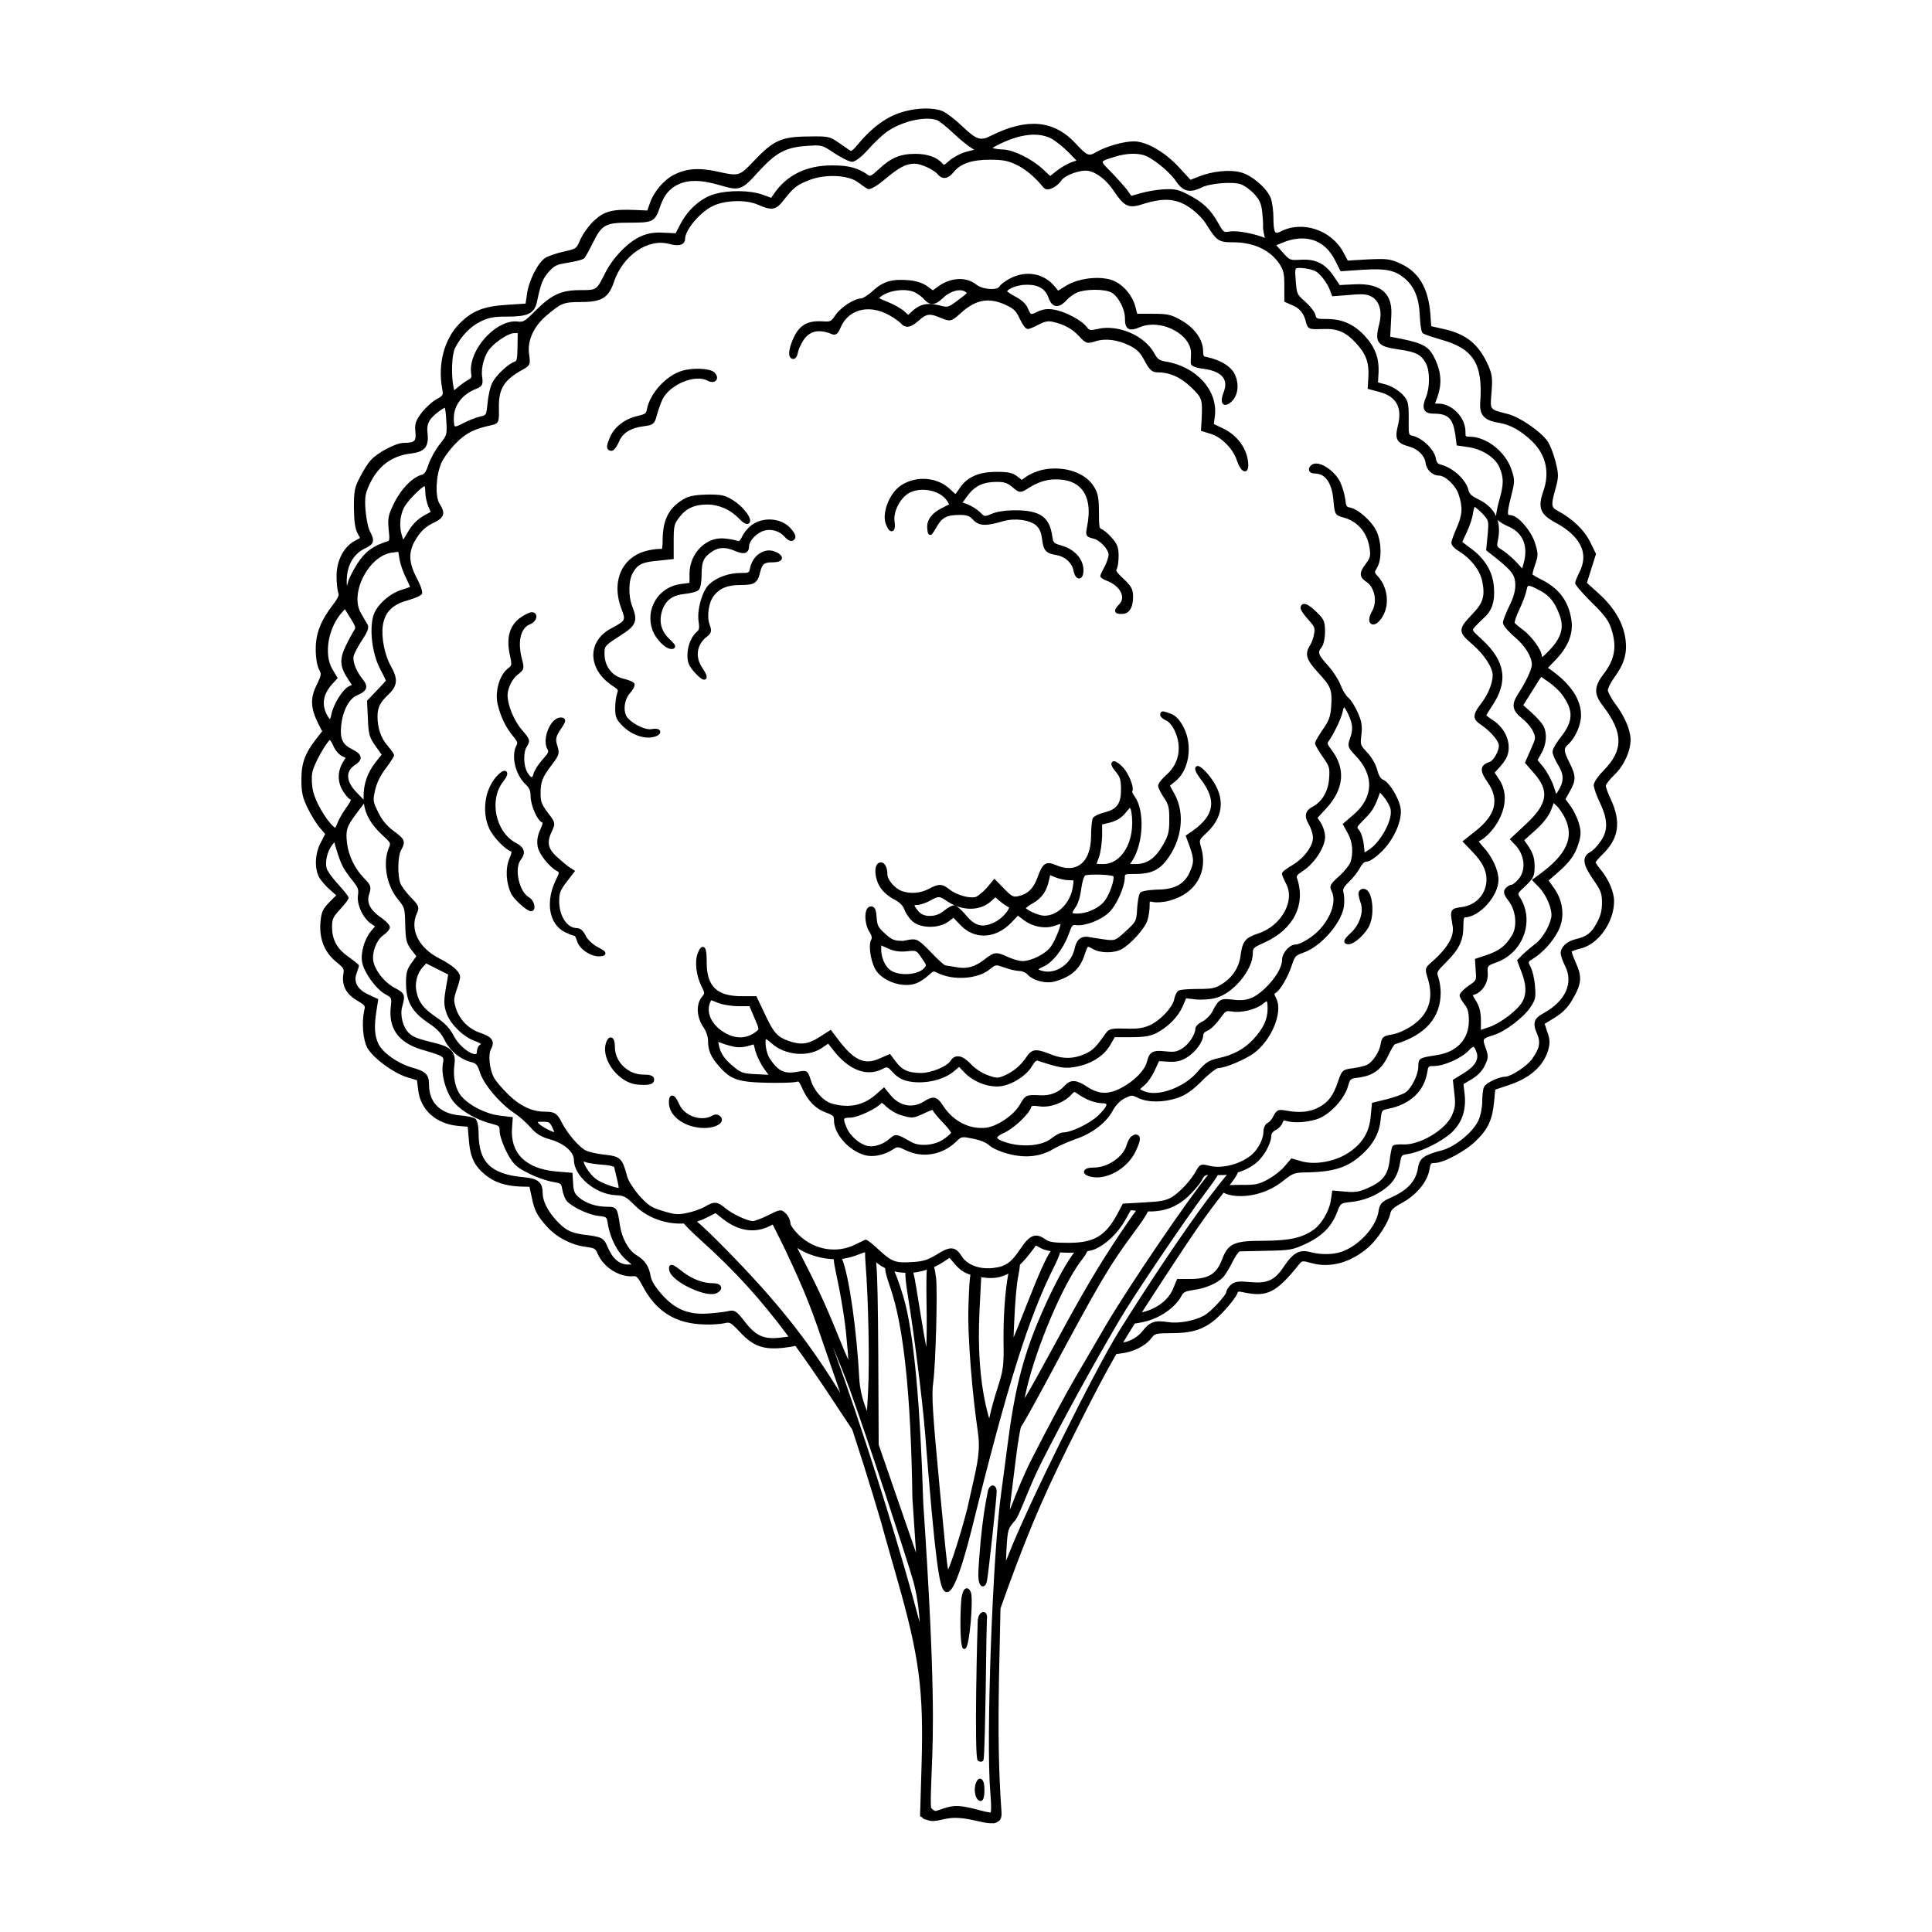 <?xml version="1.0" encoding="UTF-8"?>
<!-- Uploaded to: ICON Repo, www.svgrepo.com, Generator: ICON Repo Mixer Tools -->
<svg fill="#000000" width="800px" height="800px" version="1.1" viewBox="144 144 512 512" xmlns="http://www.w3.org/2000/svg">
 <path d="m223.87 350.61c0 3.379 0.309 4.777 1.637 7.496 0.84 1.734 2.309 4.195 3.293 5.305l1.367 1.602-1.094 2.152c-1.57 2.852-1.805 6.731-0.555 9.23 0.484 0.906 1.844 2.481 2.957 3.426l1.629 1.449-1.762 1.762c-1.867 1.926-2.207 2.711-2.438 5.621-0.289 4.344 1.176 7.84 4.348 10.387 1.914 1.543 1.961 1.773 1.734 3.141-0.48 2.977 0.785 5.344 3.734 7.019 2.121 1.293 2.117 1.32 1.793 2.641-0.676 3.152-0.336 7.496 0.754 9.691 1.367 2.676 6.836 6.769 10.645 7.965l2.59 0.777 0.336 2.68c0.629 5.211 4.762 8.906 10.523 9.418l2.59 0.23 0.293 3.406c0.332 4.578 1.43 6.934 4.344 9.332 2.484 2.019 5.305 2.957 9.445 3.117l2.281 0.051 0.57 2.613c0.727 3.684 1.422 5.031 4.117 8.004 2.484 2.769 6.394 4.801 10.207 5.309 2.449 0.316 2.613 0.492 3.16 1.777 1.566 3.715 5.898 6.367 9.602 5.992 0.637-0.035 1.027 0.156 2.289 2.519 3.594 6.906 8.898 10.176 16.68 10.281 1.641 0.07 3.961-0.098 5.047-0.332 1.41-0.324 1.559-0.359 4.176 2.418 3.477 3.699 6.152 4.66 11.465 4.098 1.422-0.152 2.418-0.328 3.152-0.52 2.707 3.719 5.543 7.809 8.629 12.438l6.473 9.789 3.043 9.453c1.531 4.902 3.621 11.719 4.481 14.699 0.645 2.402 2.125 7.598 3.559 12.621l0.766 2.699c5.941 20.781 7.09 29.609 6.488 49.691l-0.383 12.965-0.004 0.316 0.621 0.328c0.016 0.02 0.012 0.059 0.023 0.082 0.207 0.242 0.609 0.488 1.23 0.539 0.988 0.434 1.98 0.418 4.109-0.098 2.957-0.715 5.023-0.578 10.062 0.598 1.176 0.273 2.117 0.402 2.867 0.402 0.098 0 0.16-0.023 0.25-0.031 0.035 0.004 0.051 0.039 0.09 0.039 0.047 0.004 0.09 0.004 0.133 0.004 0.398 0 0.836-0.156 1.195-0.434 0.09-0.055 0.207-0.082 0.281-0.145 0.57-0.488 0.801-1.25 0.719-2.387-0.75-10.531-0.938-20.633-0.656-36.012l0.383-17.965 1.828-5.125c6.508-17.754 10.188-26.156 19.672-44.977 3.719-7.356 6.328-12.332 9.199-17.316 0.301-0.035 0.648-0.082 1.074-0.137 3.41-0.395 6.539-1.934 8.168-4.019 0.996-1.285 1.039-1.34 5.512-1.391 6.41 0 9.645-1.375 13.824-5.906 1.605-1.715 3.184-3.773 3.449-4.516 0.223-0.664 0.227-0.715 1.773-0.371 6.144 1.305 8.605 0.07 14.559-7.344 0.887-1.098 0.883-1.109 3.578-0.371 4.883 1.305 10.316-0.25 14.902-4.266 2.394-2.109 5.289-6.559 5.75-8.828 0.168-0.945 0.637-1.566 3.133-2.926 3.824-2.055 6.742-5.606 7.262-8.836 0.301-1.723 0.383-1.723 1.367-1.723 2.363 0 8.133-3.102 11.02-5.934 3.144-3.039 4.297-5.547 4.746-10.328l0.297-3.18 3.293-1.098c5.789-1.859 9.402-4.988 10.727-9.316 0.539-1.93 0.5-2.891-0.223-4.891l-0.699-2.137 2.559-1.551c2.106-1.285 3.562-2.734 4.711-4.715 2.527-4.273 2.719-6.117 1.012-9.871-0.691-1.535-1.047-2.625-1.117-3.031 0.344-0.188 1.281-0.539 2.484-0.816 4.715-1.223 8.805-7.106 8.746-12.582 0-2.383-1.465-5.801-3.566-8.312-0.789-0.945-1.23-1.652-1.34-1.906 0.156-0.293 0.805-1.117 1.793-2.055 4.387-4.219 5.055-8.609 2.238-14.699-0.805-1.664-1.316-3.219-1.316-3.547 0.02-0.316 0.84-1.516 2.254-2.867 2.539-2.422 4.312-6.266 4.312-9.34 0-2.484-1.543-6.144-3.934-9.336-1.273-1.676-2.086-3.371-2.086-3.797 0-0.414 0.629-1.867 1.762-3.422 2.516-3.41 3.391-6.367 2.938-9.879-0.5-4.289-2.922-8.5-6.996-12.188l-3.258-2.953 2.418-7.664-1.566-3.188c-1.551-3.152-4.621-6.086-8.629-8.258-1.57-0.875-1.859-1.223-0.523-5.883 0.84-3.09 0.84-3.684 0-7.09-0.508-2.074-1.457-4.484-2.16-5.488-1.867-2.606-7.309-6.344-10.398-7.141l-0.754-0.195c-4.027-1.039-4.027-1.039-3.738-4.629l0.055-0.727c0.332-3.988 0.223-4.902-0.922-7.523-2.457-5.422-5.688-8.066-11.508-9.422l-3.523-0.789-0.246-3.41c-0.57-6.762-3.059-10.941-7.844-13.16-2.848-1.316-3.672-1.367-8.828-1.137l-5.203 0.309-1.16-2.176c-3.125-5.898-10.855-8.504-16.539-5.57-0.684 0.348-1.133 0.457-1.371 0.316-0.629-0.383-0.629-2.961-0.629-3.809 0-1.934-0.332-4.375-0.75-5.445-1.113-2.629-5.023-5.949-7.879-6.691-2.91-0.801-7.602-0.332-11.148 1.113l-2.195 0.855-2.883-3.133c-3.762-4.152-8.75-7.055-12.137-7.055-2.727 0-7.394 1.336-9.992 2.856-1.91 1.109-2.277 1.129-5.508-2.379-5.684-6.074-12.723-6.734-22.152-2.074-2.922 1.477-3.773 1.426-7.848-2.422-1.77-1.715-4.09-3.496-5.195-3.988-2.348-0.973-6.344-0.938-10.172 0.09-4.535 1.234-8.43 4.055-12.621 9.133-1.188 1.422-1.531 1.344-1.641 1.266-0.277-0.172-0.922-0.625-1.672-1.152l-1.371-0.953c-2.402-1.699-2.852-1.758-8.121-1.672-7.07 0.055-9.219 1.02-14.367 6.449-3.93 4.141-3.934 4.133-9.926 2.805-4.789-1.031-8.074-0.758-11.324 0.918-2.672 1.34-5.414 4.621-6.379 7.617l-0.645 1.832-3.129-0.141c-6.203-0.258-8.23 0.301-10.984 2.82-1.367 1.305-2.953 3.488-3.617 4.977-1.066 2.488-1.066 2.488-4.352 3.211-1.969 0.438-4.254 1.219-4.977 1.707-1.941 1.234-4.375 6.055-4.828 9.547l-0.379 2.551-4.793 0.309c-6.375 0.395-9.359 1.578-12.809 5.078-3.953 4.066-5.68 10.602-4.516 17.07 0.332 1.855 0.332 1.855-1.566 2.926-1.246 0.734-2.992 2.352-3.981 3.688-1.484 1.996-1.754 2.887-1.523 4.996 0.121 1.195 0.031 1.863-0.301 2.238-0.383 0.418-1.203 0.598-2.75 0.598-2.102 0-6.867 2.488-8.801 4.594-0.711 0.77-1.996 2.805-2.812 4.43-1.461 2.746-1.641 3.664-1.641 8.176 0.059 3.793 0.328 5.637 0.988 6.793l0.641 1.203-1.535 0.855c-2.906 1.629-4.746 5.332-4.691 9.41 0 1.676 0.211 3.621 0.48 4.352 0.203 0.465 0.035 1.16-1.41 3.047-3.258 4.223-4.594 7.637-4.594 11.801 0 2.227 0.352 4.394 0.875 5.375 0.648 1.254 0.691 1.328-0.605 4.086-1.742 3.481-1.664 6.039 0.328 10.141l1.113 2.172-1.441 1.828c-3.113 3.984-4.07 6.543-4.07 10.977zm86.621 128.51c-2.367 0-4.168-1.551-5.496-4.727-1.004-2.449-1.652-2.621-6.414-3.211-3.445-0.488-4.883-1.258-7.301-3.941-2.277-2.539-3.481-5.031-3.481-7.215 0-3.039-1.723-3.75-5.109-4.062-8.641-0.801-11.855-3.969-11.855-11.699 0-0.316-0.023-3.09-0.867-3.797-0.562-0.406-2.508-0.762-3.977-0.863-5.269-0.418-8.293-3.387-8.293-8.141 0-2.867-0.988-3.559-4.625-4.586-3.703-1.098-7.559-3.824-8.77-6.191-1.047-2.195-1.195-4.543-0.559-8.68l0.5-3.219-2.906-1.367c-2.699-1.324-3.699-3.289-2.812-5.562l0.203-0.59c0.316-0.938 0.379-1.117 0.379-1.27 0-0.301 0-0.406-2.84-2.492-2.957-2.07-4.273-4.492-4.273-7.848 0-2.062 0.246-2.621 2.055-4.586 1.543-1.684 2.324-2.734 2.324-3.129 0-0.176 0-0.543-2.871-3.734-1.621-1.738-2.828-3.586-2.949-4.102-0.453-1.777 0.191-4.523 1.441-6.133l0.598-0.762 0.605 2.07c0.457 1.535 1.184 3.543 1.676 4.418 0.406 0.801 1.559 2.449 2.57 3.684 1.508 1.891 1.617 2.402 1.43 3.762-0.418 2.492 1.316 6.242 3.559 7.723l0.953 0.625-1.008 1.199c-1.812 2.172-2.867 5.809-2.41 8.293 0.516 2.742 3.562 6.996 6.051 8.449 1.797 0.992 1.797 0.992 1.551 3.219-0.684 5.809 1.918 9.551 7.961 11.43l0.441 0.133c5.738 1.715 5.738 1.715 5.422 3.492l-0.035 0.188c-0.523 3.066 0.973 8.047 3.129 10.422 1.984 2.273 6.074 4.57 9.715 5.465 2.203 0.594 2.203 0.594 2.203 1.977 0 1.039 0.801 3.473 1.75 5.309 1.285 2.625 2.328 3.871 4.141 4.926 2.906 1.672 6.117 2.891 8.805 3.34 1.598 0.289 1.652 0.344 1.941 2.035 0.168 1.082 0.777 2.629 1.426 3.211 1.941 1.703 5.906 3.457 8.312 3.672 2.012 0.242 2.012 0.242 2.297 2.098 0.629 3.883 2.629 7.699 5.094 9.719l1.203 1.027-0.883 0.016zm41.121 19.262c-4.961 0.73-7.148-0.141-10.195-4.082-2.047-2.621-2.656-3.285-4.352-2.856-0.734 0.191-2.977 0.469-5.215 0.641-5.359 0.402-8.883-1.031-12.449-5.027-1.699-1.91-2.746-3.594-2.941-4.727-0.469-2.801-1.543-4.379-3.949-5.812-1.953-1.234-3.684-4.379-4.195-7.637l-0.047-0.281c-0.656-4.344-0.727-4.797-3.352-4.797h-0.004c-2.867 0-5.629-0.898-7.391-2.402-1.145-0.953-1.516-1.578-1.629-3.582l-0.191-3.012-4.367-0.359c-8.027-0.746-12.156-4.848-11.637-11.559l0.203-2.832-3.641-0.441c-3.621-0.48-7.789-2.594-9.922-5.027-1.648-1.855-2.379-5.144-1.898-8.57 0.418-2.969-0.84-4.488-4.484-5.43-5.508-1.336-6.574-1.809-7.644-2.867-1.551-1.559-2.344-4.715-1.734-6.898 0.887-3.125 0.695-3.637-1.848-4.961-2.43-1.188-4.906-4.062-5.652-6.543-0.742-2.277 0.488-6.027 2.434-7.422 0.727-0.5 1.805-1.48 1.805-2.168 0-0.938-2.16-2.434-2.41-2.606-2.812-1.961-3.793-3.894-3.094-6.102 0.68-2.039 0.453-2.453-1.426-4.394-2.379-2.481-3.984-5.805-4.41-9.117-0.418-3.488-0.121-4.438 2.418-7.844l2.047-2.711c0.395 2.934 1.891 5.516 4.711 8.188 2.453 2.254 2.453 2.254 1.898 3.535-1.676 3.988-0.629 9.965 2.371 13.594 1.824 2.238 1.859 2.363 1.965 6.699 0.109 4 0.258 4.949 1.691 6.805l1.254 1.617-1.203 1.715c-1.324 1.785-1.578 2.762-1.523 5.828 0.055 4.613 1.719 7.41 6.137 10.316 1.953 1.285 3.184 2.574 3.981 4.172 1.367 2.906 4.07 5.211 7.055 6.016 1.391 0.367 1.699 0.613 2.438 2.836 1.008 3.133 5.215 8.113 9.012 10.66 1.344 0.883 3.285 2.586 4.328 3.793 1.5 1.738 2.82 2.551 5.223 3.223 3.656 1.027 6.309 3.305 6.309 5.422 0 4.266 5.648 9.078 10.988 9.359 2.262 0.105 2.695 0.258 5.141 2.695 3.359 3.371 8.352 5.055 13.004 4.812 0.785 0.922 2.238 2.394 5.012 4.891 8.539 7.715 15.219 15.012 22.723 25.07-0.418 0.062-0.84 0.109-1.34 0.18zm-114.27-155.82c-2.539-1.219-3.254-2.707-2.941-6.121 0.367-3.926 2.066-7.266 4.125-8.121 1.578-0.664 2.301-1.25 2.488-2.012 0.203-0.84-0.363-1.652-0.871-2.262-1.75-2.16-2.762-4.762-2.414-6.203 0.133-0.609 1.055-2.445 2.227-4.207 1.508-2.316 2.019-3.441 1.309-4.383-0.258-0.383-0.812-1.359-1.344-2.301l-0.383-0.672c-1.285-2.383-1.004-5.984 0.73-9.395 1.82-3.578 4.727-6.047 7.586-6.434l1.703-0.215 0.309 1.879c0.242 1.461 1.055 3.789 1.793 5.164 0.574 1.195 0.875 1.898 1.02 2.262-0.453 0.172-1.266 0.465-2.18 0.754-3.188 0.945-6.551 3.941-7.5 6.676-1.152 3.621-0.414 10.055 1.621 14.066 0.898 1.691 1.496 2.977 1.652 3.336-0.281 0.348-1.113 1.258-2.336 2.535l-2.664 2.785 0.227 4.75c0.16 4.055 0.316 4.887 2.066 7.332l1.582 2.207-1.512 1.895c-2.266 2.887-3.281 5.754-3.281 9.27 0 0.262 0 0.52 0.012 0.766l-1.617-1.664c-1.754-1.723-2.609-3.406-2.473-4.863 0.098-1.023 0.68-1.91 1.734-2.621 0.75-0.48 1.605-1.145 1.566-2.023-0.051-0.754-0.711-1.402-2.234-2.18zm13.688-63.988c1.043-1.977 4.508-5.34 5.488-5.762 0.082 0.211 0.18 0.672 0.18 1.367 0 1.18 0.352 2.953 0.812 4.035l0.629 1.438-1.898 1.043c-1.672 0.957-3.078 2.418-4.172 4.332l-1.195 1.98-0.25-0.734c-0.875-2.453-0.711-5.402 0.406-7.699zm11.395 134.21c1.152 2.887 4.602 6.156 7.523 7.133 1.301 0.457 1.473 0.777 1.484 0.77-0.004 0.02-0.055 0.105-0.266 0.23-0.492 0.297-0.789 1.176-0.789 1.855 0 0.488-0.195 0.535-0.293 0.559-1.094 0.277-4.348-1.898-5.871-4.898-0.953-1.855-2.336-3.332-4.488-4.781-3.441-2.332-4.684-3.894-5.32-6.707-0.57-2.328 0.105-5.019 1.688-6.707l0.836-0.922 5.84 2.941-0.266 1.656c-0.984 5.356-0.992 6.344-0.078 8.871zm24.062 28.547c0.336-0.055 1.012-0.055 1.301-0.055 1.699 0 1.934 0.137 2.551 1.461l0.012 0.023c0.289 0.543 0.457 0.992 0.535 1.273-1.059-0.242-3.918-1.793-4.301-2.519-0.043-0.074-0.07-0.133-0.098-0.184zm12.207 10.488h0.016c0.031 0 0.121 0.012 0.266 0.07 0.762 0.418 3.691 0.695 4.578 0.766h0.012c1.793 0.105 2.898 0.414 3.176 0.578 0.77 3.039 1.18 4.906 1.223 5.57-1.023-0.031-4.566-1.258-6.027-2.348-1.992-1.535-3.328-4.215-3.242-4.637zm67.32 60.254c-8.363-13.453-16.348-23.422-29.449-36.805-3.734-3.785-6.176-6.152-7.859-7.551 0.82-0.242 1.617-0.551 2.367-0.941l2.559-1.285 2.106 1.668c4.324 3.305 8.793 3.789 12.93 1.402l0.098-0.055c0.18 0.367 0.371 0.75 0.641 1.273 0.641 1.266 1.508 2.973 2.551 5.141 5.785 12.137 7.562 17.367 10.031 24.605 0.598 1.762 1.238 3.641 1.984 5.758 0.656 1.883 1.859 5.332 2.699 7.828-0.207-0.316-0.426-0.668-0.656-1.039zm2.297-13.742c0.211 2.215 0.449 4.656 0.492 6.012-0.574-1.195-1.457-3.367-2.207-5.211-4.359-10.844-6.586-15.191-10.625-23.074l-0.691-1.352c1.598 1.09 3.535 1.906 5.969 2.504 1.359 0.316 2.551 0.449 3.703 0.488 0.023 0.57 0.121 1.324 0.352 2.414 1.535 7.106 2.602 13.57 3.008 18.219zm-1.152-20.715c1.543-0.203 3.113-0.637 5.019-1.41 0.504-0.207 0.812-0.297 1.078-0.328-0.023 0.711 0.031 1.742 0.145 3.352 0.734 9.199 1.059 25.781 0.656 33.473l-0.301 5.238-0.48-1.289c-0.828-2.144-1.449-5.055-1.551-7.234-0.648-12.379-2.633-27.086-4.566-31.801zm20.469 95.984c-4.777-18.035-12.156-41.875-19.746-63.758-1.008-2.875-2.133-6.016-3.215-9.027 1.785 4.309 3.508 8.578 4.394 11.023 5.141 14.242 15.227 45.133 16.941 51.09 0.82 2.906 1.465 6.848 1.676 10.277l0.035 0.734zm-11.426-95.078c0.727 0.609 1.512 1.145 2.383 1.559-0.035 0.727 0.309 2.106 1.328 5.062 3.57 10.293 5.496 28.551 5.879 55.836l0.973 14.523-9.906-28.641-0.105-23.449c-0.082-13.707-0.207-21.012-0.551-24.891zm33.145 60.941c-2.277 15.957-4.098 65.777-2.902 79.555 0.336 3.898 0.191 5.004 0.105 5.305h-0.016c-0.367 0-1.391-0.168-2.852-0.578-5.027-1.359-6.832-1.445-9.648-0.488l-0.746 0.262c-0.5 0.176-0.953 0.328-1.324 0.43-0.117-0.051-0.211-0.105-0.363-0.145-0.23-0.066-0.543-0.344-0.836-0.68-0.18-1.219-0.09-3.641 0.047-7.289l0.117-2.992c0.398-9.73 0.938-23.051-2.258-70.535-0.77-25.371-2.359-43.082-4.719-52.629-0.684-2.707-1.945-6.621-2.922-8.746 0.938 0.227 1.914 0.336 2.91 0.371-0.051 0.973 0.117 2.82 0.742 6.664 1.531 9.352 3.723 26.781 4.422 35.188 2.777 34.848 3.785 41.449 5.231 42.559 0.207 0.156 0.402 0.207 0.57 0.207 0.059 0 0.117-0.012 0.16-0.016 0.734-0.141 2.445-0.469 6.797-18.047 9.16-36.98 14.766-54.773 21.406-68.008 0.934-1.844 1.422-3.082 1.672-3.949 1.203 0.09 2.473 0.105 3.703 0.059-2.746 3.547-6.418 10.871-9.301 17.695-4.332 10.258-6.516 19-8.352 33.398-0.367 2.863-0.789 6.051-1.133 8.59-0.219 1.621-0.406 2.988-0.512 3.82zm-19.809-50.203c0.098 4.863 0.066 9.574-0.07 11.73-0.363-1.82-0.867-4.875-1.391-8.047-1.129-7.023-1.637-10.172-2.019-11.68 1.188-0.117 2.379-0.406 3.562-0.785-0.117 1.383-0.152 3.887-0.082 8.781zm2.539-6.582c-0.172-1.375-0.359-2.281-0.543-2.898 0.801-0.367 1.594-0.781 2.352-1.273l1.758-1.168 1.414 1.688c1.316 1.5 2.422 2.273 4.117 2.801-0.211 1.059-0.359 3.219-0.52 8.047-0.328 8.828 1.195 24.902 2.422 33.121 0.797 5.215 0.105 8.227-1.551 15.504-0.359 1.562-0.754 3.305-1.184 5.289-1.82 7.082-4.098 13.969-5.082 16.191-0.344-1.617-0.77-6.07-2.133-20.496-2.019-21.492-2.293-25.852-1.809-29.156 0.641-4.891 1.156-23.488 0.758-27.648zm16.309 29.07c-0.906 2.781-1.805 6.102-2.039 7.336-0.07 0.359-0.137 0.621-0.191 0.805-0.191-0.52-0.48-1.527-0.902-3.445-1.578-7.008-2.125-15.105-1.688-24.758 0.137-2.438 0.242-4.727 0.324-6.449 0.055-1.176 0.105-2.223 0.141-2.781 0.141 0.02 0.23 0.051 0.379 0.07 2.578 0.395 4.734 0.121 6.82-1.012-0.926 4.637-1.336 12.027-1.285 17.539 0.113 7.152-0.074 8.027-1.559 12.695zm4.215-13.312c0.016-0.707 0.059-1.652 0.109-2.676l0.105-2.172c0.176-4.484 0.629-9.492 1.031-11.406 0.172-0.852 0.371-2.019 0.441-3.004 1.078-1.043 2.176-2.332 3.352-3.91l0.891-1.188 1.48 0.785c0.57 0.297 1.43 0.523 2.414 0.707-1.301 1.945-3.09 5.941-6.039 13.438l-1.301 3.289c-1.102 2.797-1.949 4.941-2.484 6.137zm2.019 23.613c0.848-1.098 5.586-9.871 6.781-12.098 14.066-26.301 16.473-30.383 23.426-39.77 1.91-2.555 2.902-4.117 3.402-5.133 4.156 0.105 7.598-1.129 10.66-3.996 1.391-1.336 3.074-3.238 3.598-4.289 0.543-1.027 0.789-1.336 1.664-1.402-5.281 6.363-20.789 29.207-26.957 39.633-1.375 2.394-3.496 6-5.481 9.391l-2.832 4.832c-2.43 4.152-7.516 13.664-11.336 21.195-2.297 4.5-3.934 8.676-5.019 11.441-0.348 0.891-0.684 1.75-0.91 2.258 0.066-1.41 0.523-5.039 1.441-12.297l0.09-0.711c0.637-5.297 1.27-8.66 1.473-9.055zm25.887-50.641c-5.43 8.152-9.551 15.133-16.328 27.668-4.344 7.957-7.305 13.391-8.66 15.48 0.152-0.754 0.379-1.734 0.562-2.539 2.664-11.219 9.48-27.301 14.293-33.73 0.863-1.09 1.473-1.969 1.758-2.691 0.789-0.145 1.516-0.316 2.039-0.551 2.973-1.289 6.039-4.227 8.004-7.664l1.48-2.66 1.402 0.137c-0.996 1.305-2.383 3.316-4.551 6.551zm-0.008 25.457c-6.594 10.629-24.336 46.508-29.195 59.055l-0.086 0.211c-0.207 0.504-0.422 1.027-0.625 1.512 0.031-0.898 0.074-2.012 0.145-3.254 0.324-5.184 0.363-5.231 2.293-7.473 0.625-0.742 1.465-2.793 2.637-5.629 1.137-2.762 2.555-6.191 4.254-9.582 5.559-11.055 13.359-25.301 20.883-38.102 3.523-6.019 17.473-26.684 22.617-33.488 1.812-2.379 2.785-3.805 3.309-4.715 0.812 0.031 1.617 0.023 2.398-0.059-1.039 1.234-2.637 3.234-5.184 6.594v0.004c-6.215 8.34-15.422 22.051-23.445 34.926zm84.668-93.887c-0.453-1.375-0.473-1.43 2.121-4.031 3.465-3.465 4.523-5.715 4.523-9.602 0-1.91 0.211-2.191 0.316-2.231 3.863 0 8.984-5.648 8.984-9.91 0-2.676-1.684-6.262-4.18-8.926-0.695-0.762-0.941-1.152-1.027-1.328 1.762-0.742 4.207-3.379 5.426-5.871 1.953-3.797 1.926-7.656-0.082-10.574l-1.152-1.754 1.031-1.125c0.762-0.762 1.688-2 2.062-2.754 1.656-3.309-0.02-7.856-3.727-10.113-0.746-0.5-1.324-0.957-1.57-1.195 0.172-0.336 0.641-1.145 1.492-2.422 4.402-6.492 3.582-11.941-2.648-17.668-2.676-2.434-2.676-2.434-1.988-3.231 0.57-0.625 1.637-1.699 2.418-2.422 2.207-1.914 3.027-4.344 2.746-8.125-0.289-4.117-2.266-7.496-6.051-10.316-1.266-0.961-1.949-1.473-2.336-1.738 0.191-0.48 0.609-1.441 1.168-2.57 0.82-1.703 1.578-4.035 1.688-5.18 0.109-0.785 0.312-1.336 0.449-1.578 0.336 0.227 1.074 0.836 2.019 1.785 1.707 1.859 1.707 1.859 1.402 5.57l-0.414 4.156 2.84 2.246c4.266 3.438 4.852 4.516 4.898 6.992 0 1.598-0.504 3.356-1.586 5.527-0.586 1.203-1.691 3.684-1.691 4.434 0 1.109 2.848 3.562 2.973 3.672 2.848 2.383 4.684 5.301 4.684 7.438 0 1.082-1.285 4.156-3.754 7.934-1.727 2.746-1.438 4.246 1.266 6.414 1.199 0.938 2.504 2.516 2.856 3.465 0.672 1.531 0.727 1.652-0.656 4.684l-1.551 3.516 2.453 2.816c4.106 4.691 3.562 8.074-2.152 13.418l-4.312 4.016 1.496 1.566c2.481 2.68 2.852 6.613 0.855 8.969-0.746 0.906-1.559 1.477-1.742 1.516-0.605 0-1.328 0.516-1.758 0.996-0.812 0.996-0.18 1.98 0.867 3.359 1.934 2.551 2.324 6.727 0.848 9.117-1.684 2.734-3.254 3.969-6.465 5.094l-3.32 1.109 0.191 3.188c0.203 2.508 0.203 2.508-1.809 3.863-0.641 0.441-2.332 1.742-2.465 2.555 0 0.605 0.82 1.828 1.367 2.5 0.84 1.082 1.098 2.086 1.098 4.289 0 4.852-3.133 8.246-8.383 9.078-4.644 0.715-5.023 0.77-5.023 3.062 0 2.191-1.859 5.875-3.488 6.914-0.715 0.457-2.953 1.254-4.883 1.738l-3.898 0.957-0.363 3.75c-0.367 3.891-2.004 6.699-5.32 9.109-3.586 2.594-9.027 3.691-12.914 2.66l-2.769-0.805-1.809 2.121c-0.77 0.973-2.731 2.519-4.281 3.375-2.606 1.43-3.293 1.566-7.473 1.527-1.188 0-2.074 0.023-2.797 0.07 1.352-1.738 2.004-2.754 2.18-3.359 1.562-0.484 3.031-1.18 4.348-2.141 2.312-1.633 4.481-5.32 4.535-7.742 0-0.453 0.434-0.996 1.02-1.293 0.863-0.395 1.707-1.273 1.969-2.055 0.117-0.379 0.223-0.484 0.277-0.508 0.07-0.035 0.238-0.051 0.625 0.074 1.879 0.586 5.008 0.453 7.769-0.324 3.332-0.863 7.523-5.125 8.621-8.77 0.594-2.074 0.594-2.074 2.75-2.371 3.977-0.516 6.203-2.16 7.945-5.875 0.84-1.797 1.547-2.836 1.715-2.957 8.082-2.414 12.176-7.031 12.176-13.723 0-1.262-0.281-3.078-0.629-4.055zm-9.586-154.54c-1.039-1.039-2.934-2.152-4.328-2.543l-2.066-0.551 0.141-2.66c0.172-3.883-0.969-6.82-3.805-9.836-2.867-2.984-5.918-4.309-9.883-4.309-2.754 0-2.777-0.082-3.008-0.973-0.211-0.984-1.621-2.648-2.84-3.715-2.07-1.812-2.137-1.969-2.402-5.356-0.273-3.043-0.09-3.316 0.223-3.41 1.148-0.277 4.219 0.246 5.231 0.922 1.258 0.855 2.906 3.062 3.535 4.742l0.68 1.773 4.648-0.359c3.543-0.336 4.535-0.188 5.734 0.438 2.09 1.094 2.91 3.879 2.102 7.09-0.645 2.559-0.832 3.953-0.141 4.988 0.754 1.133 2.348 1.527 5.863 2.031 4.016 0.574 5.441 1.355 6.629 3.621 1.066 2.039 1.062 6.402-0.02 8.984-0.695 1.664-0.789 2.719-0.324 3.43 0.523 0.785 1.605 0.875 2.371 0.875 3.828 0 5.117 1.246 5.738 5.527l0.379 2.898 3.008 0.438c3.684 0.523 7.078 2.68 8.254 5.231 1.234 2.84 1.246 4.488 0.031 8.801-0.098 0.332-0.828 3.004-0.852 4.262-0.871-1.898-2.488-3.41-4.84-4.523-1.586-0.77-2.238-1.371-2.465-2.277-0.586-2.75-4.07-6.012-7.316-6.836-0.801-0.203-1.168-0.5-1.379-1.805-0.488-2.324-3.672-5.336-6.176-5.859-1.031-0.246-1.031-0.246-0.984-4.434-0.004-4.398-0.137-4.887-1.738-6.606zm41.293 98.23c1.586 2.508 1.637 4.398 0.168 6.742l-0.629 1.004-0.594-1.812c-0.5-1.594-1.715-3.894-2.777-5.262l-1.582-1.918 1.031-1.785c1.336-2.383 1.559-5.203 0.559-7.199-0.387-0.77-1.844-2.418-3.18-3.598l-2.195-1.965 4.742-7.508 1.926 1.344c1.223 0.816 2.848 2.316 3.543 3.269v0.004c3.141 4.238 3.098 7.059-0.156 11.211-0.852 1.082-2.297 3.152-2.297 4.031-0.008 0.961 1.285 3.172 1.441 3.441zm-5.031 32.465c2.062 2.16 3.613 5.969 3.258 7.984-0.469 2.438-2.484 5.777-4.238 7.019-0.82 0.605-2.188 1.75-3.125 2.625l-1.707 1.707 1.211 3.203c1.238 3.258 1.328 5.613 0.297 7.637-1.145 2.231-5.691 5.762-8.852 6.863l-2.231 0.762v-2.363c0-2.363-0.363-3.812-1.328-5.352-0.348-0.57-0.734-1.211-0.832-1.48 0.105-0.047 0.277-0.102 0.383-0.133 2.211-0.676 3.82-3.316 3.582-5.863-0.098-1.82-0.098-1.82 2.41-2.731 3.477-1.289 6.133-4.051 7.285-7.566 1.098-3.34 0.645-6.898-1.234-9.758-0.586-0.922-0.586-0.922 1.457-2.812 2.227-2.117 2.508-2.711 2.508-5.289 0-2.062-0.395-3.394-1.508-5.098l-1.234-1.824 2.848-2.555c2.195-1.969 3.598-3.769 4.293-5.508l0.664-1.793 0.711 0.68c0.672 0.613 1.719 2.152 2.297 3.344v0.004c2.457 5.078 0.398 9.637-6.688 14.801l-2.106 1.551zm0.77-60.98c-0.004-0.051-0.004-0.117-0.004-0.203 0-1.703-2.695-5.254-4.914-6.977-1.117-0.812-2.031-1.594-2.309-1.91 0-0.379 0.406-1.738 1.203-3.426 0.906-1.867 1.785-4.238 1.961-5.269 0.082-0.414 0.207-0.973 0.422-1.078 0.453-0.23 2.066 0.625 3.535 1.422 2.309 1.352 3.566 2.996 4.805 6.301 1.195 3.223 0.5 5.828-2.414 8.996-1.379 1.492-2.004 1.992-2.285 2.144zm-4.879-24.691-0.348 1.168-1.309-1.422c-1.062-1.18-2.805-2.691-3.879-3.371-1.582-0.988-1.582-0.988-1.254-2.59 0.438-2.066 0.406-3.898-0.09-5.5 0.637 0.684 1.969 1.395 2.848 1.758 3.926 1.656 5.398 5.285 4.031 9.957zm-75.078 167.52c4.09 0 8.148-1.438 11.418-4.047 2.715-2.133 2.902-2.195 6.707-2.246 6.219-0.16 9.723-1.168 12.938-3.719 3.797-3.004 5.758-6.223 6.156-10.137 0.289-2.637 0.289-2.637 2.117-3.008 5.754-1.184 9.391-4.613 10.242-9.652 0.277-1.664 0.277-1.664 1.855-1.664 2.613 0 7.332-2.137 9.18-4.152 0.82-0.883 1.109-0.934 1.219-0.926 0.098 0.02 0.359 0.188 0.789 1.367 0.73 1.895-0.363 3.754-3.246 5.523l-3.008 1.863 0.418 3.762c0.328 2.856 0.141 3.82-0.672 5.648-1.719 3.898-8.652 7.977-13.082 7.688-0.672-0.039-2.062-0.016-2.516 0.316l-0.105 0.105c-0.395 0.523-0.789 3.769-0.805 3.898-0.473 3.812-1.914 5.594-5.945 7.32-2.047 0.91-3.266 1.102-5.656 0.887l-3.594-0.312-0.395 2.754c-0.469 2.699-2.379 5.996-4.344 7.496-3.125 2.277-6.375 3.027-13.383 3.078-7.391 0-9.441 0.473-11.027 4.812-1.512 4.016-3.594 5.309-8.555 5.309h-3.402l-1.164 2.769c-1.195 2.797-4.207 5.094-7.871 5.996-0.133 0.035-0.195 0.066-0.316 0.098 1.723-2.699 3.629-5.637 5.953-9.18 7.977-12.223 11.27-16.953 15.719-22.555 1.012 0.578 2.664 0.906 4.375 0.906zm11.035-252.59c6.098-2.602 11.352-0.918 14.07 4.523l1.516 2.977 5.961-0.406c6.102-0.367 8.359 0.105 11.023 2.293 2.543 2.168 3.773 5.144 3.984 9.652 0.051 1.004 0.246 4.316 0.746 4.812 0.156 0.156 0.441 0.453 4.766 1.723 8.711 2.387 11.266 6.418 10.52 16.605-0.238 3.43 0.973 4.805 4.801 5.453 3.113 0.48 5.981 2.066 9.023 5.008 3.652 3.594 4.656 8.316 2.836 13.316-1.449 4.176-0.734 5.996 3.188 8.105 4.699 2.516 9.637 6.832 6.465 13.121-0.191 0.383-1.148 2.324-1.148 2.961 0 0.699 3.375 4.133 4.418 5.176 3.152 3.047 4.434 4.734 5.066 6.695 1.637 4.797 1.09 8.227-1.949 12.223-2.606 3.422-2.625 5.34-0.105 8.543 5.336 7.027 5.375 11.629 0.152 16.957-1.066 1.066-2.664 3.012-2.664 3.965 0 0.691 0.777 2.871 1.691 4.758 2.109 4.488 2.121 7.352 0.039 10.219-0.898 1.289-2.023 2.414-2.516 2.629-0.934 0.52-1.445 1.098-1.617 1.828-0.281 1.18 0.324 2.695 2.16 5.41 2.176 3.133 2.422 3.785 2.422 6.332 0 2.07-0.383 3.531-1.414 5.391-1.41 2.613-2.66 3.562-5.582 4.238-2.289 0.539-3.945 2.082-3.945 3.668 0 0.727 0.594 2.293 1.152 3.406 2.324 4.551 0.117 9.367-5.758 12.566-2.516 1.375-2.898 2.648-1.641 5.461 0.977 2.207 0.645 3.883-1.32 6.621-1.395 1.988-5.715 4.711-7.082 4.711-1.527 0-4.918 1.48-5.617 2.629-0.379 0.559-0.523 2.684-0.523 3.891 0 1.637-0.43 3.805-0.992 5.039-1.41 3.082-6.07 6.938-9.574 7.93-4.672 1.234-5.996 1.945-6.438 4.566-0.578 3.617-2.637 5.918-7.098 7.941-2.562 1.164-3.098 1.594-3.406 3.82-0.691 4.133-5.289 9.09-9.848 10.605-2.152 0.754-5.394 0.805-8.066 0.102-2.961-0.828-4.625 0.051-7.125 3.762-2.422 3.68-4.348 4.57-8.891 4.152-3.078-0.277-4.121-0.207-5.195 0.73-0.504 0.453-1.211 1.359-1.211 1.961-0.082 0.785-4.055 5.25-5.977 6.231-2.5 1.359-6.691 2.109-9.309 1.699-3.586-0.578-4.988-0.105-6.828 2.273-1.238 1.633-3.316 2.82-5.211 3.117 0.957-1.602 1.984-3.273 3.094-5.043 0.625-0.051 1.602-0.215 3.199-0.621 3.875-1.074 7.621-3.785 9.125-6.606 0.539-1.031 0.934-1.328 3.285-1.652 3.266-0.449 6.445-1.855 7.926-3.512 0.543-0.66 1.648-2.445 2.414-4.035 0.75-1.5 1.516-2.484 1.785-2.676 0.176-0.004 0.523-0.012 1.004-0.023 1.32-0.035 3.648-0.102 6.133-0.137 6.231-0.109 7.004-0.25 10.324-1.793 4.402-2.035 6.996-4.637 8.41-8.43 0.934-2.398 0.934-2.398 3.516-2.691 3.449-0.336 6.68-1.605 9.34-3.664 2.227-1.707 3.344-3.703 3.856-6.871 0.344-1.926 0.344-1.926 2.156-2.215 3.43-0.551 8.922-3.269 11.539-5.715 2.781-2.672 3.883-6.047 3.375-10.328l-0.289-2.465 2.125-1.254c1.621-0.957 2.91-2.297 3.531-3.664 0.977-2.016 0.996-2.504 0.188-4.766-0.402-1.102-0.59-1.762-0.418-2.109 0.215-0.441 1.246-0.785 2.664-1.23 3.023-0.953 7.812-4.602 9.68-7.371 1.316-1.945 1.465-2.68 1.176-5.613-0.105-1.785-0.645-4.082-1.203-5.133-0.672-1.266-0.672-1.266 0.75-2.125 2.523-1.578 5.109-4.422 6.578-7.25 1.84-3.508 1.445-7.859-1.023-11.359l-1.48-2.086 1.676-1.449c3.769-3.215 5.211-5.109 6.172-8.105 0.777-2.449 0.805-3.34 0.172-5.598-0.402-1.426-1.422-3.512-2.266-4.644l-1.285-1.762 1.094-1.961c1.734-3.004 1.727-4.227-0.039-7.699-1.629-3.254-1.531-3.758-0.328-4.871 1.898-1.734 3.391-5.117 3.391-7.703 0-4.18-2.684-8.223-7.984-12.016l-0.777-0.539 1.891-1.977c3.352-3.406 4.812-6.934 4.352-10.488-0.684-5.082-3.223-8.555-7.996-10.941-1.293-0.625-2.223-1.23-2.328-1.32-0.035-0.211 0.145-1.152 0.672-2.606 0.855-2.465 0.855-2.957-0.051-5.844-0.977-3.055-4.465-7.301-6.551-7.301-0.262 0-0.422-0.039-0.484-0.109-0.367-0.473 0.293-3.098 0.645-4.516 1.059-4.172 1.129-4.637 0.211-7.336-1.535-4.785-6.641-8.828-11.148-8.828-1.082 0-1.082 0-1.082-1.359 0-3.734-3.559-7.402-7.18-7.402-0.387 0-0.672-0.016-0.875-0.023 0.098-0.266 0.223-0.621 0.367-1.02l0.273-0.746c1.188-3.34 1.012-6.469-0.562-9.844-1.566-3.422-2.996-4.301-9.008-5.535l-2.957-0.57 0.133-2.402c0.055-1.043 0.125-2.379 0.172-3.402 0.133-2.66-0.465-4.613-1.812-5.969-1.605-1.605-4.238-2.293-8.07-2.109l-3.812 0.203-1.48-2.215c-2.289-3.477-4.891-4.769-8.926-4.492-2.805 0.141-2.816 0.152-4.742-2.023l-1.652-1.82zm-44.418-22.797c3.414-1.094 6.793-1.125 8.805-0.09 2.695 1.402 6.219 4.457 7.691 6.672 1.742 2.59 3.602 3.019 6.613 1.535 2.117-1.109 8.137-1.637 10.379-0.906 1.043 0.363 2.656 1.531 3.68 2.656 1.391 1.547 1.793 2.473 2.062 4.746 0.18 1.75 0.262 3.273 0.215 3.613-0.066 0.625 0.141 1.785 0.344 2.578 0.031 0.121 0.102 0.414 0.141 0.645-0.02-0.012-0.047-0.016-0.066-0.023-2.523-1.004-6.117-1.734-8.262-1.734-0.348 0-0.66 0.02-0.926 0.059-1.691 0.293-1.691 0.289-3.199-2.379-1.965-3.531-4.098-5.508-8.141-7.531-2.352-1.203-3.481-1.43-6.332-1.254-1.773 0.105-4.519 0.578-6.125 1.059l-2.336 0.672-1.176-1.652c-0.84-1.059-2.766-3.211-4.309-4.801-0.938-0.922-2.215-2.18-2.121-2.57 0.09-0.395 1.805-0.91 3.062-1.293zm-30.887-3.156c5.793-2.949 10.715-3.535 14.254-1.703 1.09 0.598 3.184 2.289 4.578 3.68l2.066 2.152-1.16 0.363c-1.211 0.422-2.988 1.445-4.137 2.379l-1.684 1.32-2.102-1.953c-2.949-2.664-7.582-4.934-10.348-5.055-1.02 0-2.309-0.215-2.828-0.406h-0.012c0.379-0.254 1.039-0.602 1.371-0.777zm-2.09 3.887c3.371 0 4.852 0.277 6.891 1.266l0.016 0.012c2.309 1.02 5.023 3.254 7.078 5.805 0.781 1.023 1.496 0.938 2.625 0.434 0.82-0.352 1.828-1.203 2.352-1.988 0.984-1.477 5.113-2.926 7.144-2.578 2.379 0.48 4.891 2.488 6.902 5.531 2.508 3.707 3.699 4.539 7.246 3.375 6.137-1.965 9.527-1.617 13.441 1.344 1.258 0.945 2.805 2.535 3.438 3.531 3.027 4.793 3.356 5.152 7.371 5.152 5.43 0 9.789 2.039 12.27 5.734 1.098 1.723 1.289 2.594 1.289 5.805v4.211l2.176 0.957c1.875 0.754 3.027 2.18 3.547 4.414 0.508 1.984 0.875 1.977 4.551 1.867l0.371-0.012c3.527-0.105 5.738 0.883 8.375 3.777 2.613 2.828 3.465 5.141 3.258 8.82l-0.191 3.254 3.027 0.816c2.227 0.574 3.777 1.586 4.609 3.008 0.883 1.508 0.996 3.547 0.332 6.074-0.836 3.461-0.238 4.519 3.043 5.414 2.266 0.605 4.09 2.414 4.332 4.277 0.191 1.844 1.797 3.402 3.512 3.402 1.688 0 4.414 2.574 5.215 4.914 1.164 3.508 1.062 5.426-0.48 8.934-0.543 1.211-1.41 3.367-1.41 3.981 0 0.852 1.328 1.844 2.102 2.289 3.113 1.953 5.438 4.953 6.066 7.828 0.785 3.82 0.277 5.707-2.277 8.414-2.266 2.394-3.266 3.496-3.211 4.727 0.055 1.137 1.055 2.055 2.969 3.723 3.023 2.606 5.301 6.082 5.301 8.09 0 2.051-1.168 4.984-2.906 7.297-1.352 1.742-2.051 2.875-1.883 3.891 0.137 0.828 0.836 1.387 1.562 1.863 2.918 1.996 4.871 4.516 4.871 5.602 0 1.57-1.512 4.039-2.438 4.332-0.777 0.25-1.707 0.645-2 1.508-0.344 1.012 0.336 2.297 1.465 3.91 3.188 4.606 2.133 8.734-3.344 13l-3.336 2.637 2.574 2.707c2.625 2.68 3.793 4.949 3.793 7.359 0 3.797-2.656 6.812-6.465 7.332l-0.277 0.039c-1.266 0.191-1.961 0.297-2.363 0.852-0.457 0.637-0.312 1.531 0.051 3.684l0.09 0.543c0.457 2.805-1.484 5.977-6.133 9.98-1.145 1.012-1.164 1.578-0.637 3.269 1.477 4.527 1.004 7.996-1.492 10.902-1.758 2.066-5.211 4.055-7.848 4.527-2.172 0.344-2.664 0.605-2.988 2.602-0.352 2.023-2.031 4.594-3.531 5.394-0.508 0.297-2.031 0.676-3.715 0.922-2.836 0.352-3.027 0.523-4.062 3.621-1.23 3.637-2.492 5.336-5.019 6.723-2.301 1.258-5.082 1.559-8.48 0.934-2.273-0.414-2.699-0.332-3.656 1.531-0.438 0.875-1.125 1.57-1.473 1.691-0.625 0.316-1.098 1.258-1.098 2.203 0 1.914-1.223 4.453-2.902 6.031-2.836 2.625-8.105 4.051-11.512 3.109-2.117-0.543-2.473-0.402-3.465 1.395-1.316 2.414-4.18 5.527-6.383 6.918-1.473 0.898-3.023 1.199-7.211 1.41l-5.809 0.336-1.496 2.82c-3.141 5.793-6.168 7.562-12.965 7.562-3.719 0-5.062-0.203-6.004-0.898-1.211-0.852-2.106-1.148-2.977-0.973-1.281 0.238-2.359 1.492-3.582 3.293-2.586 3.856-3.961 4.832-7.352 5.25-3.672 0.406-6.969-0.836-8.383-3.219-0.875-1.367-1.684-1.984-2.707-1.984-1.023 0-2.258 0.613-4 1.719-2.188 1.328-3.5 1.738-6.117 1.895-4.59 0.312-5.5 0.012-8.867-3.043-1.406-1.309-3.176-2.867-3.629-2.867-0.141 0-0.273 0-2.695 1.203-4.856 2.527-10.891 1.578-15.008-2.383-1.508-1.445-2.309-2.75-2.309-3.133 0-0.777-0.527-1.949-1.184-2.602-1.273-1.281-1.652-1.09-4.59 0.371l-0.156 0.074c-1.832 0.922-3.598 1.543-4.074 1.543-1.359-0.055-5.266-1.793-7.246-3.445-2.16-1.797-2.984-1.844-5.488-0.328-0.898 0.5-2.941 1.254-4.57 1.594-2.453 0.527-3.231 0.473-6.422-0.484-3.16-0.953-3.93-1.449-6.328-4.117-1.641-1.91-2.938-3.981-3.234-5.16-1.254-4.734-1.758-5.215-5.969-5.68-1.863-0.156-4.18-0.684-5.059-1.152-1.77-0.934-4.769-4.438-6.188-7.219-1.301-2.594-1.945-3.012-4.609-3.012-3.332 0-6.578-1.535-9.664-4.57-1.797-1.742-3.367-3.672-3.785-4.465-1.27-2.43-1.512-6.137-0.82-7.461 0.367-0.695 0.707-1.512 0.395-2.297-0.367-0.945-1.535-1.516-3.305-2.137-3.062-1.043-5.523-3.598-6.414-6.68-0.555-1.777-0.527-2.371 0.211-4.543 0.359-1.027 0.961-2.934 0.961-3.562 0-1.988-4.191-4.242-5.477-4.883-5.508-2.781-7.949-7.723-5.949-12.031 0.75-1.641 0.336-2.156-1.738-4.289-1.219-1.27-2.445-2.934-2.68-3.656-0.777-2.07-0.672-7.203 0.188-8.711 1.359-2.398 0.945-2.973-1.996-5.133-1.879-1.441-3.098-2.922-4.066-4.961-1.371-2.801-1.41-3.062-0.836-5.691 0.371-1.824 1.359-3.906 2.699-5.707 0.238-0.316 2.348-3.082 2.348-3.699 0-0.133 0-0.48-1.715-2.523-1.719-1.926-2.664-4.66-2.664-7.703 0-2.41 0.648-3.723 2.906-5.875 2.414-2.293 2.562-4.117 0.637-7.508-1.648-2.867-2.602-7.703-2.125-10.785 0.516-3.457 2.492-5.492 6.418-6.59 0.348-0.102 3.422-0.977 3.926-1.738 0.406-0.812-1.074-3.672-1.371-4.242-2.281-4.301-2.262-7.309 0.09-10.758 1.133-1.754 2.418-2.91 4.168-3.758 1.473-0.695 2.434-1.309 2.699-2.223 0.246-0.848-0.16-1.742-0.855-2.836-1.254-1.855-1.059-7.406 0.379-10.797 0.562-1.344 2.367-3.797 3.941-5.367 2.641-2.695 4.781-3.773 9.547-4.785 1.879-0.434 1.867-1.062 1.812-4.551-0.105-5.09 1.375-7.457 6.359-10.16 1.996-1.094 2.016-1.48 1.621-4.172-0.473-3.586 1.34-7.445 4.856-10.332 3.719-3.129 4.383-3.387 8.922-3.387 5.438 0 7.301-1.117 8.688-5.215 2.324-7.094 9.047-11.742 14.707-10.176 1.707 0.465 2.922 0.43 3.602-0.09 0.273-0.207 0.59-0.594 0.59-1.273 0-2.293 3.789-6.863 7.113-8.574 3.164-1.668 8.957-1.898 12.148-0.48 3.824 1.672 4.805 1.48 6.996-1.359 2.5-3.203 3.449-3.93 6.785-5.199 4.156-1.586 10.203-1.305 12.707 0.594 0.969 0.711 2.141 1.535 2.535 1.758 0.734 0.488 2.973-1.102 4.711-2.551 3.723-3.133 5.551-4.098 7.828-4.098 1.652 0 5.055 1.559 6.07 2.769 0.555 0.676 1.164 1.012 1.824 1.012h0.012c0.805-0.004 1.605-0.52 2.449-1.566 1.785-2.215 4.824-3.266 9.562-3.266zm-134.54 57.379c-0.312-2.336 0.68-5.777 2.125-7.379 1.809-2.082 5.078-4.039 6.293-4.039h1.023l-0.047 3.594c-0.051 3.441-0.23 3.805-0.746 3.961-1.684 0.539-4.953 3.613-5.918 5.547-0.523 0.941-1.094 3.359-1.266 5.387-0.348 3.246-0.348 3.246-1.793 3.559-1.102 0.242-3.168 1.047-4.613 1.793-0.484 0.262-1.945 1.031-2.254 0.848-0.293-0.176-0.293-1.703-0.293-2.207 0-3.375 2.289-6.34 5.981-7.738 1.691-0.688 1.789-1.246 1.508-3.324zm-7.156-7.488c1.594-3.129 4.039-5.68 6.723-6.992 2.188-1.074 3.473-1.32 6.891-1.32 5.356 0 7.387-0.594 8.098-3.953 1.027-4.856 1.492-6.039 3.109-7.914 1.516-1.672 2.086-1.945 5.074-2.414 1.133-0.191 3.824-0.684 4.324-1.18 0.371-0.371 1.457-2.367 2.281-4.07 2.418-4.859 3.324-5.363 9.719-5.363 6.047 0 6.758-0.133 8.082-4.172 1.117-3.25 2.606-5.012 5.141-6.102 1.188-0.523 2.543-0.785 4.109-0.785 1.926 0 4.168 0.398 6.816 1.188 4.996 1.5 5.652 1.258 10.035-3.641 4.695-5.129 7.231-6.469 12.902-6.84 3.941-0.25 3.934-0.258 7.141 1.891 1.238 0.801 3.828 2.324 4.758 2.324 1.223 0 3.527-2.422 4.207-3.18 1.445-1.652 3.641-3.758 4.898-4.684 3.875-2.816 10.27-4.316 13.426-3.164 0.535 0.211 2.352 1.605 4.367 3.5 1.77 1.715 4.039 3.488 4.984 4.027 0.211 0.105 0.383 0.211 0.523 0.309-0.586 0.156-1.461 0.371-2.215 0.562-1.328 0.348-3.246 1.355-4.367 2.301-0.371 0.332-1.25 1.125-1.5 1.125-0.023-0.02-0.09-0.012-0.344-0.309-1.395-1.668-3.938-2.59-7.191-2.59-3.984 0-6.418 1.012-9.645 4.019-2.141 1.973-2.414 1.926-2.805 1.656-2.664-1.93-5.133-2.609-9.426-2.609-0.074-0.004-0.145-0.004-0.223-0.004-6.793 0-11.977 2.543-15.41 7.551l-0.711 1.043-2.316-0.852c-3.367-1.176-8.984-1.234-12.781-0.117-3.5 1.02-6.934 4.051-8.953 7.91l-1.27 2.449-3.062-0.145c-2.434-0.152-4.156 0.09-6.086 0.918-3.422 1.48-7.527 5.699-9.594 9.895-2.176 4.348-2.203 4.398-6.176 4.398h-0.125-0.152c-5.16 0-7.644 1.145-12.066 5.562-2.863 2.863-3.117 2.941-4.676 2.754-2.469-0.242-5.488 1.152-8.09 3.844-2.957 3.043-4.594 6.918-4.172 9.875 0.207 1.117-0.023 1.367-0.605 1.648-0.734 0.367-2.012 1.316-2.887 2.035l-0.996 0.832-0.16-0.77c-0.691-3.184-0.484-8.746 0.395-10.449zm-28.672 60.758c0.262-3.594 1.984-6.316 4.863-7.672 1.117-0.543 1.77-0.973 1.988-1.652 0.246-0.746-0.074-1.57-0.828-3.012-0.453-0.953-0.938-3.426-1.102-5.617-0.211-3.246-0.055-4.227 1.047-6.594 2.273-4.906 5.863-7.609 10.977-8.246 3.672-0.406 4.797-1.754 4.438-5.324-0.203-1.547-0.02-2.539 0.637-3.551 0.75-1.168 3.023-2.883 3.945-3.254 0.125 0.527 0.297 1.762 0.379 3.391v0.004c0.211 3.789 0.211 3.789-1.691 6.223-1.148 1.414-2.508 3.871-3.043 5.465-0.539 1.707-1.055 2.504-1.719 2.676-2.418 0.586-5.508 3.715-7.34 7.438-1.605 3.266-1.758 4-1.473 7.117 0.328 2.871 0.133 2.941-0.25 3.066-3.934 1.234-5.891 2.664-8.047 5.906-1.125 1.82-2.344 4.102-2.523 5.082-0.086 0.383-0.168 0.664-0.238 0.867-0.066-0.461-0.105-1.219-0.02-2.312zm-3.894 24.281c-2.289-3.996-1.012-11.055 2.727-15.109l0.641-0.711 1.406 2.277c1.602 2.543 1.496 2.684 1.004 3.375l-0.016 0.023c-0.406 0.641-1.395 2.457-2.16 4.047-1.734 3.57-1.586 5.562 0.637 8.871l0.984 1.48-0.785 0.359c-1.633 0.781-4.066 4.66-4.648 7.41-0.191 0.984-0.379 1.258-0.371 1.316-0.082-0.051-0.352-0.273-0.871-1.273-1.402-2.754-0.891-5.473 1.508-8.082l1.402-1.535zm-0.609 18.84c0.188 0.195 0.562 0.742 0.91 1.578 0.504 1.184 1.578 2.414 2.445 2.781l0.801 0.367-0.754 1.27c-1.484 2.5-1.402 5.422 0.23 7.812 1.102 1.652 1.656 1.961 1.934 2.016-0.059 0.277-0.348 0.953-1.266 2.168-0.641 0.891-1.77 2.676-2.246 3.93-0.25 0.598-0.492 1.168-0.641 1.379-0.137-0.09-0.371-0.293-0.578-0.465-1.953-1.793-4.711-6.586-5.266-9.164-0.359-1.371-0.48-3.613-0.266-4.887 0.371-2.375 3.797-8.199 4.695-8.785zm159.78-119.16-1.414-1.047c-1.23-0.883-2.969-1.457-4.902-1.621-4.492-0.395-6.82 0.293-9.574 2.805-1.402 1.285-2.715 1.996-2.996 2.004-1.934 0-5.617 2.414-7.031 4.594-1.094 1.594-1.188 1.629-3.559 1.477-3.941-0.188-6.047 1.164-7.598 4.785-0.457 1.055-1.457 3.629-0.742 4.727 0.203 0.301 0.508 0.469 0.875 0.469 0.66 0 1.082-0.902 1.211-1.793 0.098-0.664 0.762-2.125 1.449-3.184 1.664-2.473 4.106-3.004 7.465-1.629 0.402 0.188 0.75 0.215 1.066 0.086 0.551-0.211 0.906-0.832 1.301-1.77 0.922-2.191 2.527-3.727 4.656-4.445 2.555-0.855 5.547-0.422 8.422 1.238 1.16 0.637 2.434 1.586 2.805 1.961 0.52 0.625 1.043 0.941 1.641 0.988 0.855 0.09 1.828-0.422 3.301-1.703 1.945-1.738 2.832-1.859 5.543-0.711 2.719 1.133 2.922 1.094 5.41-1.113l0.105-0.098c3.961-3.586 7.394-4.211 11.863-2.16 2.168 1.004 2.82 1.637 3.691 3.586 0.898 1.863 1.637 2.805 2.207 2.805 0.52 0 2.07-0.742 2.91-1.203 1.492-0.77 2.469-0.977 3.598-0.719 3.062 0.695 5.144 1.809 6.961 3.727 1.918 2.09 2.211 2.18 4.469 1.449 2.574-0.84 5.977-0.402 9.082 1.18 1.883 0.941 2.793 1.859 3.883 3.941 1.176 2.195 1.898 3.109 3.344 3.109 3.336 0 6.191 1.258 9.008 3.965 2.938 2.836 3.012 3.066 2.801 8.414l-0.191 3.129 2.676 0.832c2.766 0.852 5.809 3.918 6.781 6.848 0.488 1.414 1.25 3.043 2.16 3.043 0.059 0 0.121-0.004 0.18-0.02 0.676-0.16 0.891-1.047 0.656-2.707-0.453-3.582-2.953-6.871-6.516-8.594l-2.519-1.211 0.281-2.168c0.797-6.781-4.961-13.105-13.105-14.395-1.664-0.301-2.125-0.645-2.934-2.152-2.551-4.707-9.551-7.738-15-6.488-2.121 0.473-2.18 0.406-2.992-0.586-1.402-1.805-5.844-4.106-8.805-4.559-1.582-0.242-2.883-0.055-4.188 0.594-0.797 0.406-1.375 0.656-1.668 0.555-0.309-0.109-0.625-0.816-0.926-1.578-0.492-1.109-1.715-2.211-3.34-3.027-1.152-0.625-1.875-1.145-2.117-1.367 0.277-0.613 2.641-1.738 5.164-1.738h0.195c3.019 0 4.871 1.16 5.668 3.551 0.418 1.203 1.031 1.898 1.809 2.055 0.855 0.191 1.828-0.312 2.926-1.516 0.672-0.766 1.98-1.703 2.883-2.051 2.144-0.922 7.148-0.938 8.926-0.016 1.848 0.945 3.668 4.359 3.668 6.883 0 1.113 0.102 2.207 0.832 2.691 0.727 0.484 1.785 0.203 3.148-0.363 3.004-1.258 7.078-0.645 10.168 1.496 2.215 1.547 3.441 3.57 3.359 5.562-0.074 1.438-0.105 2.281-0.047 2.625 0.16 0.969 2.766 1.293 3.281 1.352 2.766 0.344 4.637 1.23 5.414 2.551 0.578 0.977 0.57 2.227-0.023 3.719-0.629 1.672-0.641 2.734-0.031 3.148 0.504 0.332 1.215 0.117 2.102-0.684 1.707-1.527 2.125-4.484 1.008-7.023-0.887-2.18-3.641-3.969-7.391-4.793-0.984-0.16-1.109-0.262-1.109-1.578 0-3.008-2.195-6.125-5.727-8.152-2.742-1.566-3.606-1.762-7.688-1.762h-4.039l-0.508-1.93c-0.918-3.332-3.715-6.332-6.644-7.141-3.57-0.961-8.609-0.25-11.723 1.648l-2.086 1.293-0.926-1.133c-2.836-3.422-7.391-4.289-11.613-2.211l-0.012 0.004c-1.012 0.527-2.66 1.578-3.059 2.297-0.109 0.215-0.469 0.402-0.969 0.516-1.406 0.293-3.879-0.082-5.164-1.113-2.559-2.031-6.469-1.898-9.738 0.309zm8.664 0.422c0.277 0.203 0.352 0.281 0.344 0.242-0.086 0.289-1.344 1.219-2.266 1.906-2.711 2.039-2.707 2.035-5.106 1.387-3.164-0.75-5.129-0.293-7.246 1.707l-0.918 0.836-0.973-0.891c-0.812-0.746-2.887-1.918-4.527-2.559-0.711-0.289-1.844-0.742-2.207-0.996 0.051-0.051 0.137-0.125 0.266-0.238 2.098-1.832 6.863-2.465 9.285-1.238 0.777 0.414 1.867 1.195 2.371 1.797 0.746 0.832 1.391 1.215 2.098 1.246 0.855 0.035 1.742-0.465 3.062-1.715 1.801-1.746 4.512-2.445 5.816-1.484zm-94.812 41.672c-0.387-0.578-0.105-1.523 0.59-3.152 1.102-2.656 3.836-4.805 7.133-5.598 2.348-0.535 2.465-0.715 2.684-1.953 0.867-4.223 5.133-8.828 9.32-10.078 2.606-0.785 7.305-0.727 8.535 0.449 0.863 0.863 0.82 1.629 0.492 2.062-0.332 0.449-1.145 0.746-2.336 0.109-3.25-1.719-9.773 0.938-11.844 4.828-0.438 0.875-1.082 2.644-1.492 4.109-0.648 2.535-0.941 2.801-3.477 3.148-3.492 0.43-5.652 1.758-6.609 4.074-0.105 0.258-1.074 2.445-1.996 2.445-0.465-0.004-0.801-0.148-1-0.445zm185.88 5.699c-0.082-0.207-0.195-0.742 0.457-1.359 0.309-0.316 0.863-0.629 1.883-0.488 2.082 0.332 4.766 2.551 5.875 4.836 0.578 1.219 1.188 3.273 1.359 4.59 0.211 2.004 0.398 2.039 1.281 2.195 2.309 0.527 5.848 3.738 7.043 6.359 1.328 3.004 1.367 7.394 0.09 9.598-0.727 1.23-0.727 1.23 0.156 2.203 2.672 2.84 3.25 7.559 1.316 10.727-0.805 1.344-1.727 2.106-2.484 2.106-0.188 0-0.363-0.047-0.523-0.141-0.625-0.363-0.887-1.449 0.227-3.406 1.461-2.516 0.676-6.383-1.582-7.805-0.656-0.453-1.266-0.961-1.391-1.715-0.145-0.871 0.395-1.797 1.367-3.117 1.133-1.551 1.25-2.035 0.945-4-0.57-4.137-3.168-7.195-6.961-8.176-2.246-0.586-2.281-0.945-2.613-4.465-0.363-4.57-2.133-7.18-4.863-7.18-1.113 0.004-1.473-0.477-1.582-0.762zm-50.492 22.586c0 1.133-0.156 3.027-0.59 3.633-0.289 0.457 1.32 1.918 1.848 2.398 2.023 1.914 2.57 2.715 2.57 4.699 0 3.856-1.613 4.66-2.961 4.66-0.812 0-1.5-0.039-1.734-0.57-0.25-0.574 0.266-1.195 1.09-2.082 0.605-0.637 0.828-1.426 0.648-2.289-0.297-1.449-1.676-2.863-3.598-3.688-2.109-0.82-2.109-1.211-2.109-1.445 0-0.398 0.805-1.91 1.152-2.539 0.605-1.16 1.031-2.539 1.031-3.043 0-1.473-2.301-3.934-4.035-4.316-2.121-0.48-2.102-0.938-1.648-3.269 0.848-4.254 0.363-7.621-1.402-9.758-1.465-1.77-3.75-2.664-6.793-2.664h-0.117c-2.637 0-4.871 0.754-7.723 2.606-1.688 1.047-2.055 0.902-3.824-0.586-1.293-1.09-2.102-1.359-4.106-1.359-3.566 0-5.812 1.066-7.75 3.68l-1.301 1.797 1.223 0.434c1.133 0.422 2.656 1.379 3.473 2.195 1.145 1.148 1.137 1.137 2.953 0.395 1.336-0.621 3.668-0.973 6.379-0.973 6.5 0 9.047 1.797 9.742 6.891 0.293 1.754 0.309 1.82 2.543 2.484 3.422 0.984 5.723 3.598 5.723 6.5 0 1.875-0.754 2.152-1.078 2.188h-0.086c-0.672 0-1.219-0.766-1.477-2.086-0.387-2.004-2.203-3.688-4.41-4.09-2.961-0.48-3.559-1.152-3.965-4.539-0.203-1.535-0.684-2.602-1.531-3.344-1.723-1.465-5.586-1.984-8.613-1.148-4.504 1.309-6.41 1.457-8.105-0.363-0.988-1.039-1.621-1.266-3.566-1.266-3.387 0-4.699 0.699-6.125 3.25-1.043 1.777-1.266 2.168-1.785 2.023-0.488-0.105-0.539-0.574-0.641-1.512-0.207-1.535 0.277-3.75 3.777-5.535 0.832-0.414 1.578-0.801 2-1.02-0.105-0.223-0.289-0.555-0.543-0.934-1.805-2.812-6.938-3.84-10.176-2.031-2.312 1.387-4.137 5.023-3.738 7.461 0.211 1.613 0.023 2.43-0.598 2.594-0.77 0.266-1.336-0.91-1.676-1.777-1.238-3.012 1.027-8.621 4.262-10.523 4-2.457 9.457-1.949 12.695 1.164 0.699 0.699 1.215 1.113 1.492 1.305 0.266-0.363 0.699-0.988 1.184-1.715 1.969-2.84 5.039-4.16 9.664-4.16 2.957 0 4.242 0.188 5.566 1.258l1.117 0.863 1.34-0.938c0.941-0.648 2.828-1.441 4.117-1.723h0.004c5.727-1.199 11.523 0.734 13.777 4.621 0.969 1.586 1.219 2.969 1.219 6.707 0 3.598 0.133 4.18 0.586 4.332 0.629 0.211 1.906 1.285 2.801 2.344 1.469 1.617 1.828 2.566 1.828 4.805zm-121.49 46.5c0.086 0.328 0.012 0.945-1.414 1.406-0.527 0.172-1.109 0.25-1.715 0.25-2.137 0-4.606-1.012-6.5-2.766-1.977-1.914-2.297-2.613-2.297-4.961 0-1.457 0.238-3.254 0.523-4.016 0.316-0.883 0.348-0.945-1.285-2.016-3.281-2.152-5.152-5.289-5.027-8.402 0.109-2.742 1.785-5.18 4.57-6.691 4.035-2.176 4.035-2.176 2.887-5.231-1.48-3.891-1.406-7.664 0.215-10.625 1.391-2.539 3.879-4.293 6.992-4.926 1.223-0.246 2.731-0.469 3.523-0.344 0.086-0.352 0.18-1.137 0.18-2.559 0.055-5.441 1.855-8.699 6.004-10.891 1.059-0.605 3.031-0.934 6.035-0.988 3.758 0 4.59 0.203 6.852 1.668 1.949 1.238 4.301 3.856 4.297 5.234 0 0.352-0.152 0.641-0.418 0.812-0.676 0.398-1.848-0.586-2.715-1.508-2.09-2.195-5.238-3.562-8.223-3.562-3.391 0-5.68 1.055-7.422 3.41-1.32 1.727-1.484 2.18-1.484 6.156v4.887l-4.062 0.434c-4.434 0.383-5.457 1.039-6.68 3.09-1.258 2.012-1.34 6.297-0.18 9.184 1.402 3.496 0.922 4.887-2.438 7.062l-0.227 0.145c-4.742 3.078-4.742 3.078-4.742 5.082v0.145c0 3.195 1.934 5.805 4.816 6.516 0.453 0.105 2.754 0.691 3.062 1.305 0.418 0.695-0.715 2.117-1.219 2.691-1.566 1.859-1.793 5.109-0.449 6.543 1.578 1.738 4.84 3.223 6.359 2.863 1.242-0.23 2.023 0 2.18 0.602zm2.965-21.82c-1.629 0-4.176-2.742-4.957-4.871-1.023-2.699-0.75-5.648 0.746-8.074 1.5-2.434 4.035-4.004 6.953-4.309l2.066-0.266v-2.406c0-2.801 1.164-5.453 3.195-7.269 1.762-1.582 3.918-2.328 6.121-2.09 1.441 0.109 2.953 0.465 3.441 0.625 0.266 0.105 0.543 0.25 1.301-1.371 0.691-1.324 2.051-2.731 3.176-3.301 3.113-1.723 7.301-1.148 9.527 1.316 0.746 0.863 1.867 2.144 0.969 3.043-0.215 0.215-0.48 0.363-0.797 0.324-0.527-0.016-1.117-0.398-1.855-1.219-1.543-1.688-4.195-2.18-6.176-1.148-1.723 0.887-3.125 2.602-3.125 3.82 0 0.746-0.211 1.25-0.648 1.543-0.625 0.406-1.562 0.309-3.113-0.363-2.481-1.027-4.195-0.992-5.93 0.121-2.348 1.582-2.836 2.606-2.887 6.047 0 1.094-0.086 3.719-0.867 4.281-0.59 0.516-2.637 0.863-3.633 0.969-3.125 0.312-4.934 1.602-5.875 4.211-1.039 2.961-0.402 5.633 1.84 7.719 1.246 1.195 1.688 1.699 1.477 2.223-0.188 0.445-0.738 0.445-0.949 0.445zm11.23-14.086c-1.324 1.676-1.879 5.394-1.129 7.508 0.68 1.855 0.559 2.344-0.875 3.465-2.539 2.082-2.953 5.254-1.043 8.082 1.465 2.133 1.285 2.715 0.918 3.012-0.109 0.086-0.238 0.145-0.414 0.145-0.43 0-1.133-0.395-2.438-1.828-1.566-1.734-1.996-2.719-1.996-4.606 0-2.551 1.062-5.125 2.648-6.402 0.43-0.363 0.578-0.828 0.312-2.606-0.465-3.059 0.961-8.098 2.777-9.801 1.984-1.867 5.199-3.031 8.387-3.031 2.246 0 2.246 0 2.516-1.5 0.25-1.184 1.102-2.609 1.988-3.316l0.004-0.004c1.688-1.309 3.316-1.512 5.133-0.598 0.379 0.207 1.473 0.812 1.258 1.641-0.168 0.645-1.008 0.953-2.578 0.953-2.098 0-2.629 0.441-3.176 2.625-0.684 2.992-1.668 3.391-5.195 3.391-3.461 0-5.516 0.832-7.098 2.871zm139.61 95.316c-0.418 3.238-2.191 5.894-5.133 7.68-1.547 0.977-2.57 1.18-6.082 1.18-0.465 0-4.57 0.012-5.254 0.469-0.523 0.352-0.984 1.477-1.145 2.348-0.402 2.051-3.602 5.461-6.332 6.746-1.688 0.742-3.008 1.059-6.402 0.945-3.582-0.105-4.5-0.016-5.352 1.199-2.66 3.797-3.449 4.578-5.644 5.566-2.852 1.246-5.644 1.32-8.531 0.215-4.266-1.691-5.352-1.824-7.004 0.73-1.516 2.195-3.375 3.719-5.856 4.801-1.523 0.625-1.93 0.68-4.137-0.121-1.441-0.473-3.352-1.688-4.438-2.832-1.547-1.617-2.731-2.344-3.844-2.211-0.68 0.07-1.258 0.48-1.707 1.199-0.953 1.5-5.129 3.215-7.828 3.215-3.391-0.055-4.926-0.727-6.555-2.867l-1.664-2.176-2.883 1.254c-3.996 1.758-6.785 0.383-11.105-5.422l-1.703-2.231-3.125 2c-2.91 1.848-4.875 2.07-8.086 0.938-3.004-1.102-3.934-2.16-6.231-7.074l-2.273-4.769h-3.875c-6.602 0-9.289-2.602-9.289-8.957 0-3.301-0.328-3.988-0.934-4.098-0.613-0.105-1.027 0.574-1.465 1.734-0.82 2.156-0.387 5.879 1.004 8.664 0.926 1.855 0.926 1.855 0.109 2.84-1.566 1.93-1.41 5.344 0.363 7.949 0.73 1.012 1.273 2.559 1.273 3.586 0 2.648 0.734 4.375 2.918 6.836 3.109 3.562 5.039 4.223 12.902 4.387 0.73 0.02 7.074 0.098 7.863-0.316 0.133-0.051 0.43-0.18 1.203 1.598 1.484 3.438 3.508 5.535 6.367 6.613 2.055 0.742 2.125 0.988 2.125 2.047 0 3.547 3.793 7.918 7.969 9.18 2.41 0.711 5.391 0.09 7.949-1.637 0.855-0.516 1.023-0.621 3.133 0.402 4.422 2.156 9.656 1.266 13.32-2.277 1.457-1.406 1.457-1.395 4.481-0.801 1.875 0.379 3.566 1.066 4.227 1.723 0.816 0.816 3.223 1.812 4.988 2.266 1.719 0.465 3.352 0.695 4.902 0.695 2.602 0 4.977-0.648 7.195-1.953 1.305-0.781 3.961-1.926 5.754-2.578 4.375-1.438 8.266-4.387 9.922-7.516 0.762-1.426 1.898-2.625 3.113-3.285 1.926-0.941 1.961-0.953 3.613-0.16 2.641 1.266 6.641 1.273 10.449 0.023 2.277-0.801 3.945-1.965 6.594-4.609 1.977-1.977 3.738-3.254 4.125-3.301 1.934 0 7.188-2.266 9.43-3.871 4.762-3.441 7.875-10.906 6.07-14.523-0.18-0.371-0.551-1.145-0.516-1.305 0-0.004 0.039-0.059 0.258-0.172 1.402-0.801 3.465-4.594 4.383-7.453 0.785-2.348 0.957-2.535 3.078-3.289 4.398-1.523 9.652-7.34 10.617-11.75 0.246-1.102 0.223-2.769 0.051-3.785-0.316-1.32-0.262-1.582 1.391-3.238 1.129-1.066 2.473-2.801 2.996-3.856 0.488-0.926 1.098-1.48 1.633-1.48 1.074 0 3.102-1.742 4.133-2.777 3.219-3.219 5.422-8.324 4.902-11.371-0.414-2.691-3.012-6.934-4.637-7.562-0.66-0.262-1.168-1.117-1.559-2.621-0.418-1.547-1.578-3.527-2.742-4.695-1.703-1.855-1.77-1.93-1.461-4.473 0.293-2.379 0.098-3.656-0.918-5.953-0.672-1.496-1.758-3.356-2.562-4.031-0.52-0.387-1.473-1.844-1.969-3.223-0.57-1.48-2.133-3.883-3.488-5.356-2.727-3.004-2.586-3.457-1.613-4.719 0.559-0.742 0.922-2.394 0.922-4.188 0-2.644-0.273-3.273-2.231-5.168-2.336-2.281-3.211-2.273-3.68-2.086-0.211 0.09-0.57 0.336-0.57 1.02 0 0.812 2.016 3.043 2.102 3.129 1.723 1.941 1.754 2.211 1.465 3.805-0.156 1.031-0.691 2.394-1.078 2.977-1.551 2.453-0.785 3.984 2.301 7.344 3.293 3.559 3.637 4.481 3.316 8.922-0.16 2.527-0.562 3.641-2.156 5.93-0.215 0.312-2.117 3.074-2.117 3.727 0 0.574 1.441 2.727 2.062 3.621 1.785 2.57 1.875 2.887 1.664 5.758-0.207 3.238-1.824 6.055-4.219 7.356-1.047 0.539-1.637 1.133-1.848 1.859-0.23 0.805 0.004 1.754 0.77 3.047 0.555 0.957 1.023 2.523 1.023 3.414 0 2.223-2.438 5.465-5.445 7.231-2.762 1.656-2.762 2.055-2.762 2.293 0 0.457 0.777 2.09 1.152 2.805 0.918 1.754 0.934 3.934 0.035 6.152-1.254 3.109-4.07 5.723-7.352 6.82-3.578 1.176-4.305 2.051-4.82 5.902zm-140.32 11.91c0.012-0.02 0.02-0.039 0.031-0.059 0.266 0.059 0.945 0.344 1.855 0.719h0.004c1.184 0.473 3.598 0.855 5.387 0.855h2.898l1.289 3.039c1.316 3.047 1.281 3.078 0.641 3.566-2.644 2.141-5.719 2.207-8.879 0.188-3.414-2.18-4.738-5.59-3.227-8.309zm12.16 19.547c-3.523-0.16-4.18-0.352-5.891-1.754-2.602-2.082-3.777-3.727-4.195-5.906-0.102-0.438-0.152-0.73-0.176-0.91 0.047 0.02 0.098 0.039 0.152 0.07 0.605 0.246 2.023 0.734 3.18 1.004 1.465 0.441 2.832 0.465 4.422 0.055l1.641-0.465 0.473 1.805c0.324 1.195 1.328 3.359 2.379 4.758l1.078 1.496zm49.176 17.418c-2.43 1.496-6.227 1.75-8.293 0.535-3.777-2.137-4.09-2.309-5.672-0.922-1.691 1.543-4.191 2.379-5.949 1.965-2.047-0.457-4.59-2.672-5.453-4.742-0.246-0.574-0.91-2.102-0.664-2.473 0.117-0.176 0.629-0.273 1.516-0.273 2.039 0 7.246-2.465 8.367-3.918 0.195 0.074 0.621 0.336 1.188 0.945 0.867 0.816 2.613 1.93 3.926 2.301 3.039 0.918 3.336 0.887 6.375-0.574 0.48-0.223 1.723-0.789 2.019-0.789h0.031l0.066 0.156c0.223 0.508 1.551 2.09 2.781 3.316 1.328 1.387 1.984 2.418 2.035 2.57-0.121 0.227-1.062 1.129-2.273 1.902zm41.223-6.445c-2.188 2.082-7.129 4.457-9.281 4.457-0.746 0-2.102 0.789-3.059 1.543-2.629 2.211-8.691 2.527-13.211 0.691-1.18-0.504-1.195-0.828-1.195-0.84 0-0.047 0.039-0.469 1.742-1.246 2.508-1.078 6.625-4.902 7.234-6.715 0.102-0.324 0.152-0.492 0.742-0.492 0.297 0 0.73 0.047 1.371 0.125 2.828 0.48 6.672-0.941 8.605-3.113 0.75-0.832 0.746-0.82 1.512-0.262 0.691 0.52 1.98 1.25 2.996 1.703 1.09 0.484 2.695 0.863 3.652 0.863 0.777 0 1.047 0.168 1.09 0.262 0.035 0.062 0.199 0.715-2.199 3.023zm41.234-20.328c-2.465 2.672-5.356 4.246-9.371 5.106-2.519 0.57-3.391 1.137-5.473 3.559-3.465 4.152-10.469 6.75-14.137 5.219-0.492-0.203-0.887-0.402-1.137-0.551 0.176-0.18 0.484-0.469 1.027-0.934 0.988-0.73 2.227-2.641 2.891-4.082l1.113-2.422 2.449 0.141c2.172 0.133 3.426-0.176 4.992-1.16 2.289-1.387 4.293-4.195 4.293-6.012 0-0.266 0.395-0.77 1.031-1.004 0.938-0.332 2.398-1.859 3.359-3.188 1.547-2.176 1.605-2.168 3.231-1.934 2.527 0.418 6.34-0.535 8.172-2.019 0.785-0.656 1.023-0.676 1.023-0.691 0.055 0.051 0.23 0.344 0.23 1.945-0.004 2.809-1.07 5.137-3.695 8.027zm33.402-65.102c0.023-0.07 0.047-0.121 0.059-0.172 0.293 0.266 0.781 0.852 1.043 1.16 0.855 1.012 1.668 2.523 1.805 3.371v0.004c0.516 2.863-2.852 8.891-6.004 10.75l-0.902 0.559-0.191-1.934c-0.156-1.441-0.695-3.356-1.34-4.07-0.625-0.66-0.625-0.66 1.41-2.746 2.199-2.188 2.894-3.356 4.121-6.922zm-30.473 39.527c7.629-3.465 10.918-9.969 8.586-16.977-0.191-0.559-0.266-0.797 1.664-2.047 3.008-2.023 5.75-6.293 5.75-8.949 0-1.082-0.492-2.715-1.125-3.727l-0.871-1.316 2.359-2.555c4.672-5.129 5.133-10.473 1.34-15.473-1.258-1.602-1.094-1.82-0.805-2.203 1.336-1.918 3.324-5.91 3.742-7.84 0.191-0.906 0.367-1.176 0.363-1.234 0.102 0.066 0.453 0.379 1.148 1.891 1.211 2.625 1.301 4.07 0.418 6.457-0.699 1.977-0.473 2.394 1.43 4.402 2.508 2.559 3.777 5.379 3.672 8.168-0.102 2.644-1.457 5.188-3.914 7.344l-3.102 2.676 1.406 2.555c1.223 2.137 1.473 5.223 0.629 7.664-0.277 0.684-1.523 2.289-2.934 3.582-2.144 1.891-2.793 2.559-2.031 4.004 1.336 2.57-0.082 6.922-3.367 10.367-1.734 1.832-4.949 3.777-6.254 3.777-1.547 0-3.516 2.273-3.516 4.062 0 2.019-1.785 4.961-4.648 7.672-2.902 2.684-4.953 3.367-8.785 2.82-2.973-0.363-3.438 0.109-5.047 3.223-0.492 0.938-1.602 2.066-2.449 2.516-0.707 0.332-2.039 1.176-2.039 1.988 0 1.523-1.758 4.195-3.438 5.215-1.438 0.922-2.195 1.055-4.488 0.797-3.25-0.332-4.211-0.023-4.918 2.793-0.516 2.156-3.18 4.922-6.484 6.731-3.606 2-6.254 1.945-9.441-0.195-2.488-1.613-4.176-2.121-5.894-0.191-1.617 1.773-3.719 2.625-6.293 2.519-3.785-0.172-4.082-0.172-5.535 2.438-1.582 2.797-6.055 5.84-9.027 6.152-4.297 0.484-8.605-1.699-11.23-5.684-1.004-1.559-1.727-2.277-2.691-2.277-0.695 0-1.512 0.379-2.644 1.09-2.902 1.785-6.297 1.109-8.645-1.699l-1.754-2.156-1.719 1.508c-3.477 3.258-7.332 4.144-12.102 2.836-2.324-0.676-4.793-3.438-5.644-6.352-0.75-2.312-0.992-2.586-3.184-2.144-3.707 0.734-5.336 0.004-7.586-3.344-1.047-1.496-1.375-4.418-1.094-5.285 0.266 0.141 0.762 0.48 1.438 1.074 3.508 3.231 9.629 3.824 13.375 1.305l1.688-1.152 1.125 1.426c4.188 5.543 9.027 7.461 13.27 5.289 1.285-0.664 1.285-0.676 2.797 0.941 1.457 1.512 2.613 2.106 4.777 2.445 3.883 0.578 8.457-0.492 11.117-2.57l1.613-1.352 1.48 1.531c2.398 2.449 6.254 3.91 9.387 3.598 3.109-0.348 6.992-2.82 8.48-5.391 0.586-1.004 1.098-1.527 1.43-1.414 5.906 1.941 7.344 2.246 10.602 1.547 4-0.855 7.109-2.926 8.758-5.82l1.113-1.941h4.254c3.449 0 5.16-0.277 6.801-1.094 3.133-1.656 5.734-4.301 6.957-7.09l0.891-2.121 2.527 0.293c1.648 0.176 4.109-0.016 5.379-0.398 4.664-1.25 9.785-7.457 9.785-11.863-0.004-1.27-0.004-1.43 3.148-2.84zm-174.73 2.992c-0.09 0.516-0.691 0.598-1.082 0.66-0.188 0.031-0.379 0.047-0.574 0.047-2.312 0-5.219-1.93-5.836-4.012-0.227-0.762-0.504-1.254-0.629-1.402-0.621-0.102-2.047-0.75-2.492-0.961-1.648-0.77-2.875-2.168-3.547-4.035-0.996-2.797-0.648-6.312 0.953-9.656 1.043-2.18 1.043-2.18 0.43-2.516-2.144-1.164-4.762-4.457-5.176-6.531-0.246-1.535-0.031-2.906 0.695-4.469 0.172-0.387 0.699-1.594 0.621-1.848-1.441-0.465-3.184-4.715-3.184-7.023 0-1.426-0.309-2.176-1.266-3.082-2.785-2.551-3.981-7.633-2.449-10.449 0.273-0.539 0.344-0.84-0.816-2.223-1.965-2.293-3.461-5.359-4.207-8.641-0.754-3.359 0.48-7.672 2.695-9.426 1.137-0.867 1.137-0.867 0.48-3.926-0.91-4.445 0.102-7.688 2.996-9.664 0.789-0.539 2.203-1.344 2.852-1.344 0.777 0 1.145 0.465 1.23 0.898 0.16 0.832-0.551 1.844-1.582 2.262-2.629 0.988-3.473 4.707-2.168 9.465 0.594 2.254 0.484 2.644-1.055 3.82-1.5 1.055-2.812 3.648-2.812 5.562 0 2.606 1.723 6.785 3.762 9.133 2.074 2.402 2.394 2.84 1.355 4.434-0.988 1.531-0.926 5.062 0.121 6.856 0.613 1.059 1.039 1.281 1.164 1.281 0.004 0 0.012 0 0.016-0.004 0.07-0.012 0.293-0.191 0.469-0.922 0.262-0.922 1.32-2.574 2.414-3.777 1.707-1.875 1.605-2.062 1.238-2.762-0.934-1.715-0.336-4.43 0.73-6.227 0.812-1.367 1.82-2.117 2.836-2.117 0.242 0 0.816 0 1.059 0.457 0.273 0.508-0.051 1.129-0.918 2.41-1.477 2.168-1.633 2.863-1.031 4.707 0.625 2.004 0.387 2.508-1.559 5.059-2.473 3.273-2.906 4.41-2.906 7.57 0 2.066 0.297 2.852 1.867 4.953 1.988 2.602 2.152 2.812 1.148 4.949-1.387 2.863-1.109 4.539 1.094 6.641 1.328 1.203 2.707 2.359 3.336 2.797l1.699 1.113-2.352 3.055c-1.602 2.137-1.863 2.836-1.863 4.996 0 3.914 2.106 7.106 4.695 7.106 0.629 0 1.547 0.359 2.367 2.09 0.449 0.945 1.715 2.141 3.074 2.891 1.668 0.898 2.207 1.234 2.106 1.805zm110.51 1.957c-0.68 0-2.383-0.434-3.727-1.047-3.199-1.48-3.672-1.445-6.324 0.609-2.543 2.012-4.734 2.609-7.594 2.031l-0.871-0.145c-0.855-0.141-1.605-0.266-1.984-0.332-0.281-0.121-1.797-1.406-3.703-3.422-3.141-3.254-3.727-3.684-5.723-3.371-1.148 0.25-1.758 0.328-1.812 0.336l-0.156-0.023c-2.039 0-2.801-0.328-4.535-1.953-1.742-1.543-2.031-2.082-2.188-4.137-0.09-1.543-0.281-3.043-1.484-3.043-0.262 0-0.762 0.098-1.113 0.734-0.734 1.336-0.418 4.277 0.629 5.941 0.863 1.375 0.734 1.812 0.473 2.238-0.695 1.34-0.152 5.305 1.043 7.578 1.301 2.551 5.031 4.332 8.332 4.332 0.906 0 1.785-0.133 2.562-0.422 1.059-0.379 2.488-1.379 3.301-2.141 1.258-1.195 1.414-1.129 2.156-0.734 4.238 2.227 11 1.777 14.172-0.934 1.477-1.188 1.473-1.195 3.715-0.414 1.496 0.574 3.371 0.957 4.176 0.957 0.637 0 1.582 0.434 2.031 0.926 1.441 1.621 4.883 2.5 7.188 1.844 4.41-1.258 6.691-3.285 7.891-7.004 0.328-0.977 0.699-2.086 0.934-2.18 0.176-0.07 0.828 0.312 1.355 0.598 1.93 1.094 5.492 1.125 7.488 0.059 2.465-1.32 6.281-5.586 6.918-7.727 0.359-1.129 0.574-2.832 0.574-3.82 0-0.293 0-0.973 0.055-1.078 0.125-0.066 0.672 0.051 0.875 0.098 1.008 0.176 2.863 0.047 4.219-0.332 3.559-0.945 6.231-2.867 7.734-5.559 1.422-2.539 1.668-5.566 0.715-8.75-0.535-1.812-0.535-1.812 1.727-3.926 4.664-4.5 4.695-9.949 0.09-15.352-2.254-2.637-2.856-2.168-3.09-1.977-0.387 0.312-0.594 0.977 1.266 3.426 2.106 2.734 2.973 5.113 2.648 7.266-0.324 2.172-1.875 4.211-4.727 6.238l-1.965 1.367 1.117 3.039c1.125 3.258 1.109 4.082-0.098 6.746-1.379 3.066-3.977 4.465-8.418 4.516-0.156 0.004-3.856 0.109-4.637 0.781-0.492 0.578-0.762 3.094-0.832 4.344-0.207 3.273-0.238 3.336-3.012 5.894-2.707 2.488-2.805 2.469-5.012 2.277-1.422-0.172-3.477-0.52-4.273-0.648-1.164-0.277-2.055-0.18-2.746 0.258-0.746 0.48-1.234 1.355-1.527 2.762-0.473 2.203-1.945 4.16-3.941 5.238-1.715 0.926-3.559 1.09-5.184 0.465-0.281-0.105-0.414-0.191-0.469-0.203 0.086-0.102 0.363-0.344 1.246-0.719 2.398-0.969 5.289-4.625 6.742-8.504 0.938-2.637 1.02-2.644 2.106-2.508 2.465 0.195 6.539-1.367 8.66-3.426 1.977-1.918 4.144-6.777 4.144-9.281 0-0.867 0-0.867 2.777-0.867 4.012 0 6.258-0.984 8.277-3.641 4.09-5.324 4.961-12.34 2.176-17.457l-1.27-2.309 1.359-1.098c3.777-2.922 4.785-9.742 2.16-14.59-1.031-1.895-2.117-2.984-3.391-3.406-1.594-0.574-2.012-0.719-2.402-0.465-0.301 0.211-0.301 0.559-0.301 0.77 0 0.789 1.391 1.438 1.656 1.551 0.613 0.289 1.598 1.352 2.215 2.766 1.93 4.168 1.137 8.555-2.062 11.441-0.91 0.785-2.363 2.316-2.363 3.062 0 0.656 0.938 2.262 1.566 3.18 1.195 1.773 1.391 2.574 1.391 5.738 0 3.269-0.223 4.195-1.578 6.602-2.07 3.656-4.246 5.215-7.273 5.215h-1.535l0.707-1.098c2.848-4.609 3.144-13.035 0.578-16.703-0.449-0.609-0.691-1.145-0.746-1.359 0.117-0.191 0.176-0.438 0.172-0.75-0.016-1.551-1.484-4.66-2.816-5.941-1.707-1.668-2.328-1.492-2.637-1.195-0.309 0.289-0.527 0.883 1.02 2.691 1.031 1.281 1.309 1.988 1.309 4.555 0 3.773-1.023 5.25-4.207 6.07-1.219 0.297-2.742 0.91-3.219 1.5-0.348 0.609-0.504 3.168-0.504 4.793 0 3.664-1.066 6.383-3.012 7.668-1.633 1.09-3.793 1.109-6.246 0.074-1.152-0.484-1.969-0.719-2.711-0.383-0.922 0.398-1.465 1.527-2.332 3.894-1.02 2.75-2.574 4.203-5.031 4.715-1.223 0.223-1.57 0.203-3.602-1.879l-2.684-2.746-2.039 2.434c-0.977 1.082-2.289 2.152-2.902 2.379-1.406 0.457-4.922-0.371-6.973-1.996-1.965-1.547-2.793-1.562-5.531-0.105-2.109 1.133-4.977 1.34-7.133 0.52-1.84-0.695-3.777-2.957-3.777-4.398 0-1.461-0.449-2.621-1.164-3.027-0.379-0.215-0.797-0.203-1.195 0.031-0.371 0.238-0.625 0.66-0.746 1.25-0.309 1.477 0.246 3.789 1.25 5.25 0.711 1.117 2.312 2.492 3.641 3.129 1.406 0.73 2.277 1.578 2.656 2.562 0.352 1.004 1.273 2.394 2.102 3.152 2.125 2.012 7.008 2.086 9.68 0.141l1.281-0.984 1.77 1.859c1.758 1.863 3.914 2.852 6.246 2.863h0.035c2.57 0 5.164-1.23 7.309-3.465l1.719-1.809 1.547 1.152c2.367 1.848 5.914 2.445 8.434 1.438 0.562-0.238 1.043-0.352 1.336-0.406-0.145 1.062-1.387 4.242-2.543 5.949-1.32 1.934-5.144 3.894-7.578 3.894zm-26.039 1.863c-1.738 1.93-7.039 2.16-9.16 0.379-1.246-0.996-2.215-3.301-2.215-5.246v-1.145l1.633 0.727c1.727 0.805 3.273 1.043 5.301 0.812 2.414-0.246 2.398-0.242 3.797 1.809 1.32 1.902 1.32 1.902 0.645 2.664zm7.926-16.633c-0.684 0-1.895 0.797-2.734 1.484-1.129 0.969-2.691 1.426-4.18 1.305-1.113-0.109-2.031-0.57-2.59-1.293-0.922-1.152-0.973-1.484-1.004-1.492 0.012-0.012 0.141-0.102 0.715-0.102 0.789 0 2.328-0.555 3.367-1.102 1.148-0.648 1.77-0.977 2.352-0.977 0.621 0 1.199 0.367 2.316 1.125 0.648 0.441 1.328 0.812 2.019 1.102-0.094-0.035-0.18-0.051-0.262-0.051zm10.723 4.477c-3.141 1.547-5.113 1.059-7.535-1.828-0.734-0.922-1.949-2.152-2.754-2.535 3.356 1.355 7.031 0.945 9.375-1.211l1.148-1.02 1.211 1.031c0.832 0.68 1.953 1.473 2.387 1.598 0.152 0.492-1.605 2.898-3.832 3.965zm27.395-16.465 0.273-0.742c0.484-1.324 0.797-3.914 0.852-5.699v-2.996l2.086-0.516c1.809-0.469 3.109-1.293 4.207-2.684 0.207-0.262 0.789-0.988 1.074-1.195 0.031 0.047 0.074 0.117 0.137 0.23 0.215 0.324 0.465 1.91 0.465 3.656v0.004c0.031 3.648-1.129 6.922-3.176 8.988-1.293 1.305-2.84 1.996-4.473 1.996-0.84 0-1.43-0.023-1.797-0.051 0.086-0.258 0.211-0.605 0.352-0.992zm-4.406 7.531c0.312-2.117 0.812-3.289 0.961-3.426 0.316-0.188 1.547-0.277 2.926-0.277 1.918 0 4.141 0.168 4.629 0.449 0.359 0.676-0.992 5.215-2.762 7.039-1.598 1.652-4.484 2.852-6.863 2.852-1.031 0-1.199-0.152-1.211-0.156-0.012-0.047-0.031-0.316 0.68-1.336 0.758-0.977 1.402-3.004 1.641-5.144zm-9.75 7.195c-1.637 0-4.527-1.461-4.934-2.004 0.207-0.211 0.801-0.672 1.895-1.324 2.383-1.34 3.672-3.223 4.297-6.293l0.25-1.113 1.305 0.535c1.055 0.449 2.762 0.805 3.805 0.805 0.379 0 0.945 0 1.047 0.07 0.09 0.156-0.039 0.988-0.125 1.551-0.566 4.281-3.953 7.773-7.539 7.773zm-135.18-1.91c-0.109 0.449-0.449 0.727-0.883 0.727-1.16 0-4.504-3.188-5.211-4.539-1.41-2.875-1.637-6.625-0.562-9.336 0.605-1.43 0.629-1.82 0.594-1.93-1.656-0.508-4.902-3.883-5.891-6.106-2.031-4.402-1.199-10.352 1.945-13.84 1.215-1.32 2.062-1.738 2.578-1.301 0.523 0.449 0.23 1.355-0.883 2.769-1.75 2.211-2.398 5.473-1.734 8.723 0.664 3.266 2.543 6.019 5.027 7.375 1.34 0.707 2.019 1.375 2.195 2.191 0.16 0.73-0.105 1.508-0.836 2.445-0.785 1.055-0.977 3.059-0.5 5.219 0.488 2.211 1.547 3.996 2.746 4.644 0.98 0.508 1.625 2.102 1.414 2.957zm221.12-4.316c1.09 1.656 1.422 5.918 0.207 8.73-0.754 1.941-3.894 5.059-5.496 5.059-0.309 0-0.945 0-1.148-0.508-0.227-0.574 0.246-1.152 1.895-2.711 2.133-2.031 3.203-5.379 2.438-7.629-0.309-0.871-0.629-2.07-0.629-2.57 0-0.699 0.594-1.27 1.324-1.27 0.375 0.004 0.926 0.16 1.41 0.898zm-189.38 49.672c0 0.344-0.125 0.648-0.371 0.871-0.395 0.363-1.078 0.527-2.281 0.527-0.484 0-1.055-0.023-1.719-0.082-2.625-0.207-5.441-2.109-7.168-4.84-1.426-2.254-1.84-4.606-1.145-6.453 0.336-0.887 0.812-1.289 1.293-1.195 0.82 0.152 0.992 1.457 0.992 2.523 0 3.965 3.477 7.32 7.594 7.32 1.047 0.004 2.805 0.004 2.805 1.328zm17.578 9.766c0.379 0.371 0.488 0.852 0.301 1.305-0.418 1.008-2.328 1.742-4.543 1.742-5.109 0-9.422-3.082-9.422-6.742 0-0.828 0.09-1.691 0.75-1.832 0.648-0.133 1.219 0.543 2.019 2.344 0.656 1.461 2.035 2.641 3.777 3.246 1.688 0.578 3.43 0.516 4.769-0.203 0.738-0.402 1.543-0.664 2.348 0.141zm110.98 5.246c0.395 0.621 0.137 1.672-0.969 4.027-1.918 3.996-6.394 6.871-10.262 6.871-0.586 0-1.152-0.066-1.699-0.203-1.211-0.312-1.785-0.766-1.703-1.367 0.105-0.867 1.5-1.047 2.648-1.047 3.598 0 7.617-2.727 8.605-5.828 0.172-0.684 0.625-1.605 0.945-2.055l0.055-0.07c0.301-0.297 0.883-0.797 1.391-0.797 0.57 0 0.852 0.254 0.988 0.469zm-110.81 39.957c0.082 0.324 0.051 0.957-1.059 1.559-0.395 0.211-0.891 0.309-1.473 0.309-1.652 0-3.891-0.762-5.742-1.648-2.434-1.152-5.141-2.988-5.453-4.637-0.086-0.398-0.215-1.059 0.25-1.355 0.535-0.328 1.18 0.066 3.449 1.84 2.516 1.867 5.266 2.906 7.734 2.906 1.773 0 2.195 0.645 2.293 1.027zm73.031 54.23c0.023 1.309-2.133 21.23-2.539 23.422-0.074 0.414-0.301 1.668-1.113 1.668h-0.066c-0.945-0.074-1.133-1.793-1.152-2.82-0.031-1.359 0.289-5.664 0.613-9.203 0.625-5.953 0.996-8.523 1.895-13.121v-0.012c0.277-1.234 0.91-1.633 1.391-1.578 0.219 0.02 0.938 0.203 0.973 1.645zm-6.812 26.734c0.613 1.641-0.289 13.793-1.391 14.762l-0.262 0.23-0.422-0.141c-1.043-0.727-0.746-11.43-0.422-13.543v-0.016c0.293-1.613 0.699-2.363 1.324-2.418 0.023-0.004 0.051-0.004 0.074-0.004 0.66-0.004 0.988 0.844 1.098 1.129zm3.824 5.34c0.262 0.203 0.539 0.66 0.398 1.652-0.051 0.504-0.215 9.219-0.324 18.973-0.309 18.227-0.504 18.426-0.695 18.621-0.168 0.16-0.383 0.242-0.613 0.242-0.281 0-0.578-0.117-0.812-0.344-1.004-1.004-0.051-36.414 0.02-37.301 0.141-0.977 0.578-1.727 1.148-1.961 0.309-0.117 0.629-0.078 0.879 0.117zm-0.258 46.938c0 1.969-0.332 2.961-0.996 2.961-0.227 0-0.562-0.086-0.875-0.484-0.621-0.789-0.863-2.473-0.543-3.754 0.109-0.438 0.5-1.785 1.324-1.672 0.898 0.113 1.09 1.664 1.09 2.949z"/>
</svg>